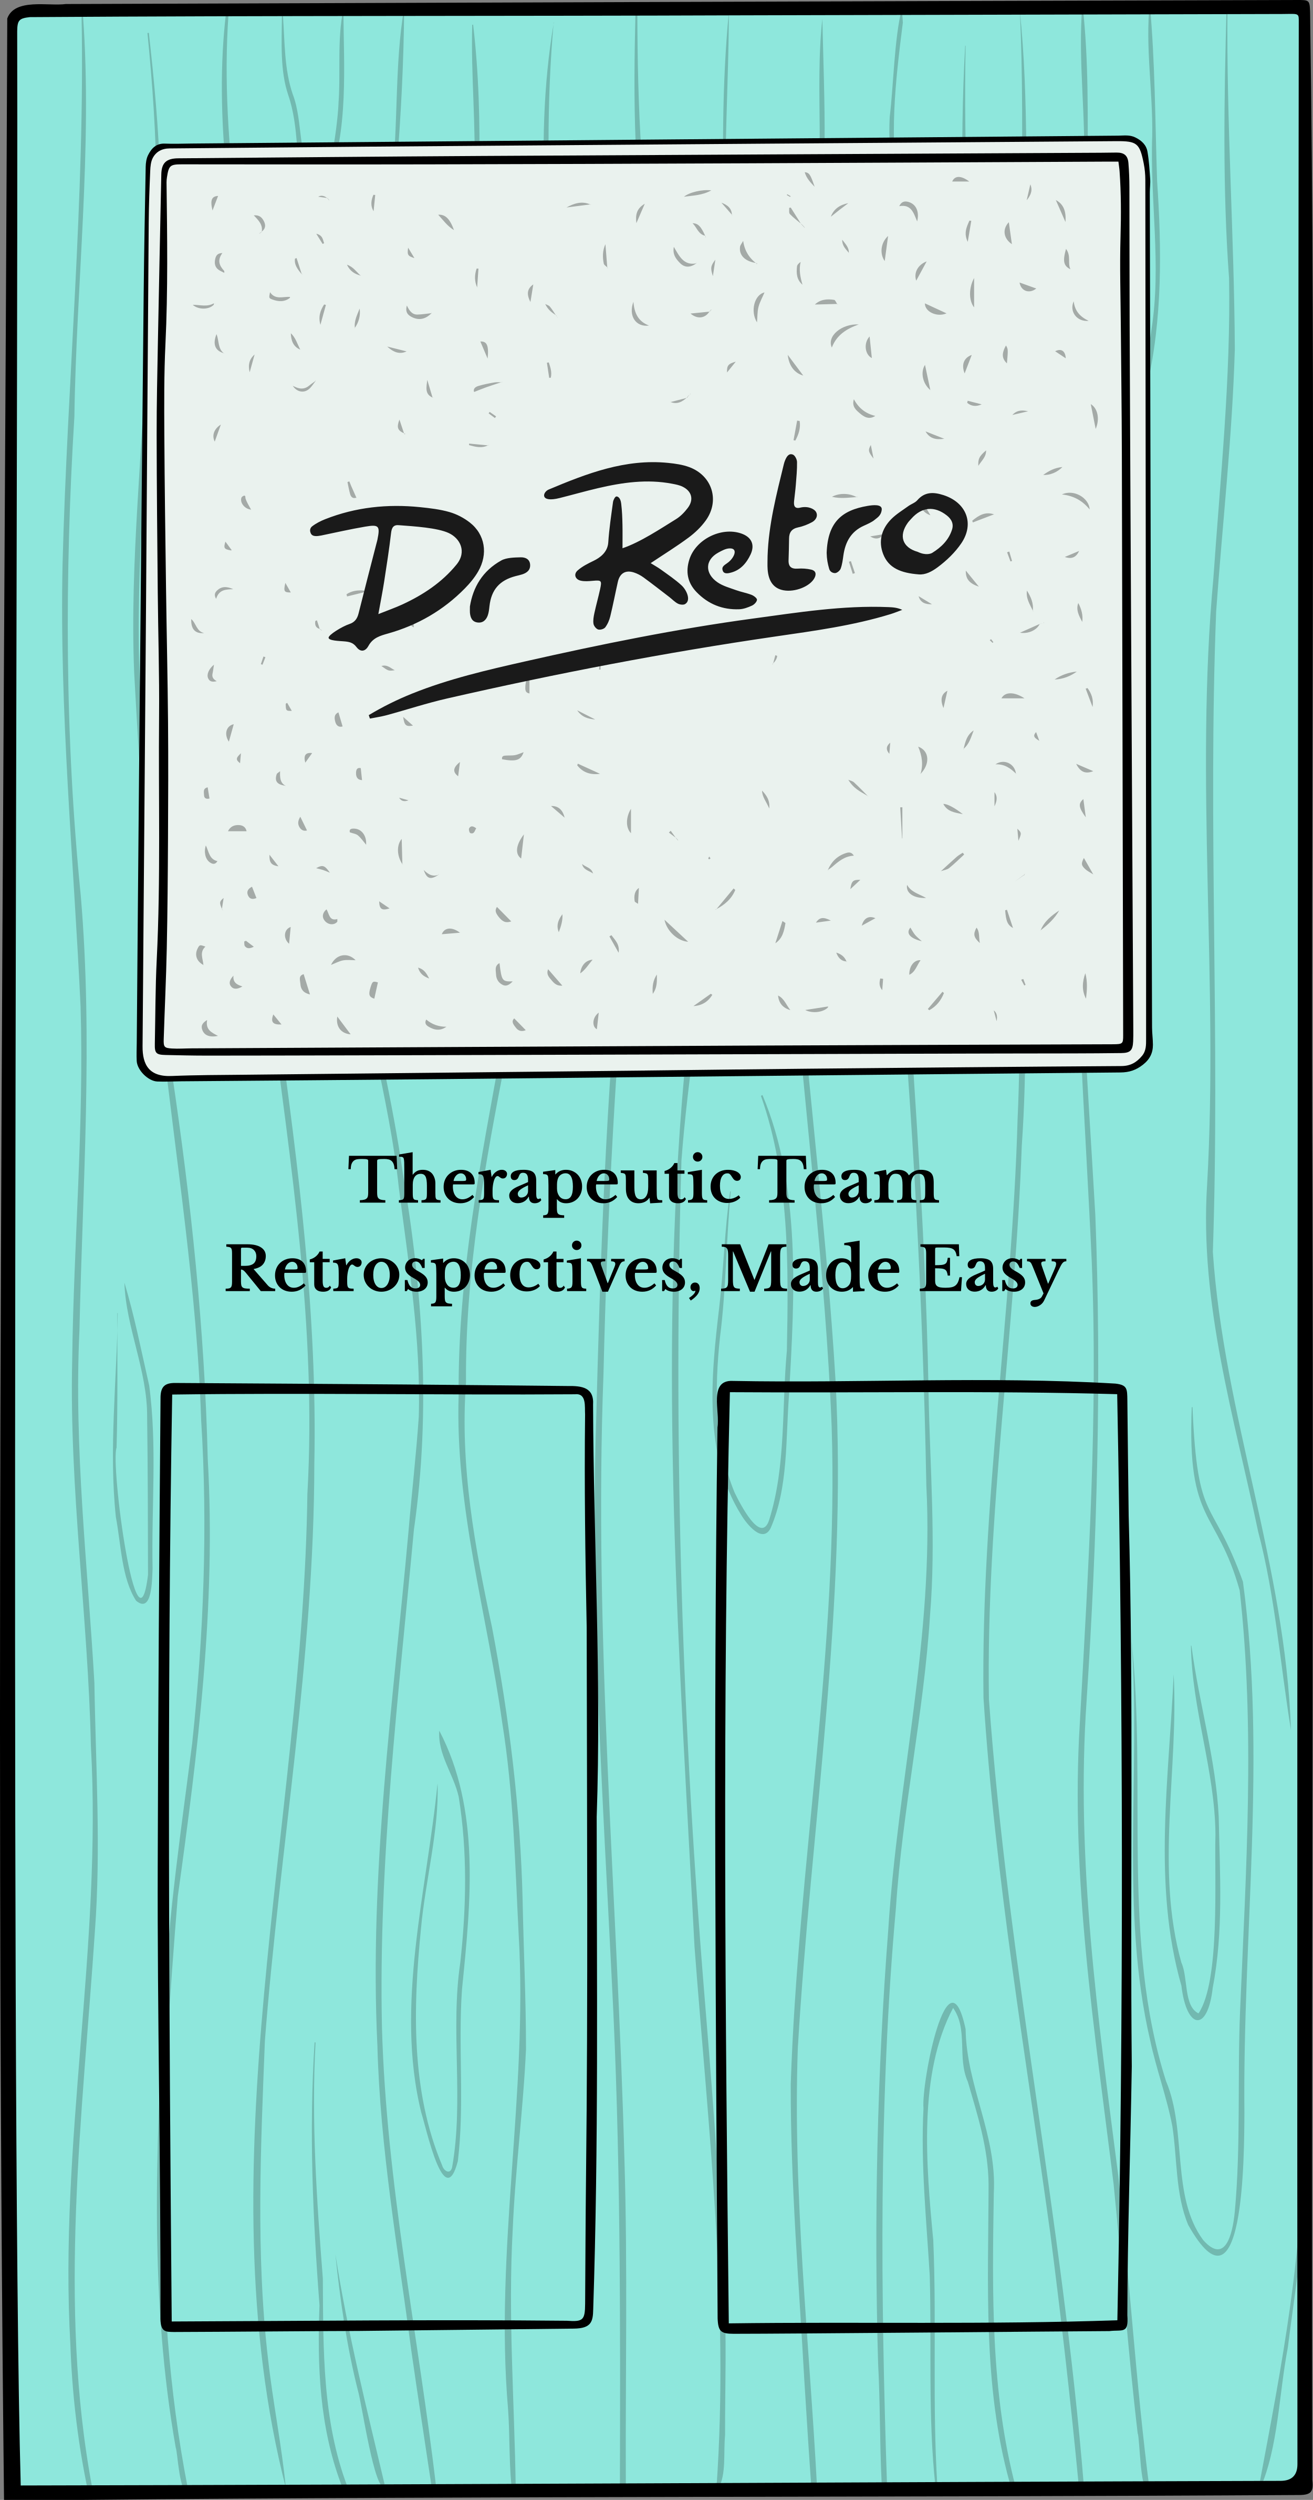 <?xml version="1.0" encoding="UTF-8"?><svg id="Layer_2" xmlns="http://www.w3.org/2000/svg" width="475.236" height="904.24" viewBox="0 0 475.236 904.24"><rect x="0" y="0" width="475.236" height="904.24" fill="#808080" stroke="none"/><defs><style>.cls-1{fill:#eaf2ee;}.cls-2{fill:#8ee7dc;}.cls-3{fill:#1a1a1a;}.cls-4{opacity:.2;}.cls-5{opacity:.3;}</style></defs><g id="Layer_1-2"><path class="cls-2" d="m11.508,2.32h461.945v898.492H5.011V8.817c0-3.586,2.911-6.497,6.497-6.497Z"/><path id="GX81Gf.tif" class="cls-4" d="m82.727,4.842c-3.505,48.791,7.141,96.603,12.537,144.645,5.713,29.372,4.253,59.522,4.228,89.445-2.51,43.334-3.606,87.244,1.209,130.419,7.335,53.104,14.179,106.24,13.067,160.257-.079,70.038-12.489,138.934-17.886,208.477-1.508,38.32-3.325,77.44,1.173,115.503,1.756,15.565,4.899,30.916,6.42,46.419-29.844-116.656,6.211-240.526,7.782-359.66,3.404-60.016-6.094-119.39-13.603-178.442-3.428-40.527-2.477-81.465-.259-122.014-.341-21.875,1.145-43.918-1.029-65.663-1.58-18.675-4.952-37.043-7.053-55.646-5.472-37.358-12.006-75.887-7.52-113.814.312.025.624.05.936.075Zm88.192,4.142c-.518,18.292,1.438,36.498.718,54.789.017,21.474-2.83,42.779-1.273,64.232,5.012,63.804,9.792,127.743,13.55,191.678-.303,19.318.424,38.868-2.187,57.995-7.608,41.829-16.068,83.693-15.717,126.841-1.356,40.553,10.253,79.057,15.765,118.584,4.073,25.243,4.64,50.944,5.948,76.544,3.399,57.426-8.75,114.341-3.834,171.758.636,8.9.354,17.883,1.14,26.778.119,1.936.862,2.134,1.629,1.585-.456-31.251-2.812-61.975-1.088-93.216.913-21.809,3.812-43.499,4.811-65.281.015-17.834-.872-35.712-1.213-53.557-.771-33.478-4.884-66.443-11.077-99.067-6.208-28.853-11.667-58.555-9.425-88.533-.318-40.297,6.989-79.461,14.597-118.459,3.867-23.309,3.389-47.371,2.274-71.004-3.458-65.523-9.544-130.85-13.746-196.267,1.125-35.097,3.592-70.468-.544-105.485-.11.028-.219.055-.329.083Zm155.506-5.931c-2.77,10.929-3,27.868-4.393,39.181-.909,15.655,2.884,31.143,2.891,46.832.571,13.349,2.576,26.592,3.434,39.908.672,13.458-2.257,26.788-3.087,40.2-2.065,17.841-5,35.667-5.517,53.694-1.65,38.605,4.357,76.784,4.945,115.325,5.672,66.213,9.354,132.637,10.591,199.208,2.821,54.336-10.398,106.89-13.79,160.687-4.017,52.106-5.197,104.621-3.665,156.921.766,14.206.558,28.52,1.262,42.753-.139,1.497.94,1.554,2.004,2.632-2.362-70.126-3.08-140.519,3.191-210.436,2.338-35.444,10.069-70.072,12.319-105.545,2.235-26.758-.032-53.789-.522-80.648-1.14-64.325-6.557-128.222-10.477-192.328-1.39-34.266-6.33-68.493-2.633-102.878,1.407-30.71,10.02-61.199,6.536-91.981-2.591-14.891-2.397-30.068-3.795-45.121-4.153-20.985-1.595-42.242,1.065-63.264l-.358-5.141Zm-66.406,897.027c2.952-5.151,1.781-12.998,2.423-19.235-.074-17.986.712-35.985-.473-53.961-1.483-37.692-4.539-75.276-7.618-112.83-7.758-97.769-10.614-196.179-7.702-294.315,2.267-30.246,7.637-60.019,9.926-90.241,2.068-32.701,1.573-65.868-.932-98.526-5.782-41.537-10.396-83.315-16.43-124.795-7.419-31.835-8.425-68.918-8.534-101.756-.18.002-.504.584-.684.586-.708,29.478-.973,64.261,5.689,92.935,5.461,29.101,7.413,58.952,11.958,88.271,10.788,67.07,10.877,135.8-.018,202.825-9.409,104.538-1.706,210.382,3.748,315.034,4.914,64.843,12.546,130.2,7.985,195.344.221.222.442.443.662.664ZM53.37,11.951c3.671,36.91,5.209,74.128-.524,110.851-.973,40.266-5.931,80.077-4.283,120.469,2.36,43.688,5.365,87.35,10.068,130.824,5.139,46.451,12.675,92.585,14.171,139.511,2.473,39.105.854,78.142-3.247,117.013-3.958,30.983-8.57,61.83-10.075,93.16-3.187,53.865-5.282,108.367,4.133,161.611.625.95,1.496,18.545,4.266,14.158-13.627-70.163-9.307-142.629-3.525-213.591,7.249-52.308,13.888-105.048,10.837-158.23-1.119-46.804-6.045-93.311-12.918-139.377-5.46-46.876-8.685-93.94-11.677-141.043-1.75-43.671,3-86.722,4.818-130.192,4.929-35.01,2.398-70.245-1.542-105.241-.168.025-.335.05-.503.075Zm351.394,775.048c-7.369-57.07-15.473-114.348-11.447-172.267,3.8-58.286,5.417-116.685,3.134-175.151-2.928-52.122-7.462-104.469-3.795-156.721,1.396-19.278,2.547-38.606,5.374-57.694,4.573-28.862,14.154-56.274,17.147-85.577,5.561-24.188,5.315-49.352,3.633-74.17-.727-21.366-.708-42.977-2.661-64.18-1.663,15.478,1.143,31.851.9,47.644-.869,23.474,3.42,47.106-.291,70.391-4.338,29.37-9.641,58.544-17.437,86.847-5.896,30.217-7.924,61.276-9.877,92.143-.801,52.724,3.281,105.171,5.697,157.768,2.302,55.713-1.216,111.407-4.29,166.981-3.485,56.183,5.427,111.723,12.22,167.056,3.015,30.029,5.168,60.179,8.712,90.128.8,1.443.948,24.066,4.172,19.343-4.797-37.38-7.085-75.064-11.192-112.54Zm-370.423-88.389c2.242-29.861.29-59.877-.173-89.801-2.414-42.531-7.457-84.921-5.41-127.623,1.133-52.475,4.958-104.927.462-157.367-5.761-57.567-5.835-115.447-2.294-173.18.662-47.386,6.59-97.417,3.123-144.757-.219.036-.314-.279-.533-.242,1.297,65.158-5.228,133.244-6.867,198.314-1.182,53.582,4.018,106.736,6.515,160.13,1.278,42.781-2.506,85.312-3.038,128.024-1.074,46.652,5.765,92.887,6.773,139.428,4.055,72.467-11.569,143.938-7.432,216.425.588,16.886,2.459,33.642,5.761,50.076.224,1.329.561,2.356,2.104,1.592-12.397-66.28-3.425-134.271,1.01-201.019Zm254.425,42.181c4.764-80.561,18.018-160.441,13.648-241.553-3.064-51.017-9.401-101.725-13.642-152.561-.773-31.774.162-63.609-2.477-95.281-.435-25.695-4.32-51.053-3.658-76.794.885-26.544,9.306-51.819,12.334-78.069,5.071-29.663,3.348-59.675,2.674-89.693-2.932,26.602,1.673,53.722-3.934,79.99-1.995,30.337-11.895,59.099-13.189,89.452,1.683,56.526,7.691,112.763,6.354,169.449,4.197,56.734,11.896,113.236,14.135,170.183,2.591,79.865-12.19,158.415-14.803,237.942-.084,35.807,2.94,71.45,4.917,107.15.801,12.359,1.513,24.728,2.427,37.075.09,1.548.57,2.205,2.159,1.431-2.796-52.816-8.782-105.727-6.945-158.723ZM141.514,68.338c-5.765,56.128-14.46,112.236-17.112,168.866-.046,31.221-1.021,62.671,2.977,93.627,3.181,33.649,13.45,65.426,17.003,99.02,3.517,27.329,7.993,54.784,7.195,82.584-.953,13.94-2.578,27.874-3.751,41.809-5.569,61.641-14.229,123.545-11.23,185.674.975,37.2,7.447,73.612,12.267,110.259,2.283,15.999,4.763,31.957,7.142,47.935.173,1.17.288,2.219,1.853,1.415-6.529-55.221-18.022-109.944-19.602-165.884-1.351-60.401,6.025-120.537,11.573-180.478,6.221-42.996,3.135-86.385-4.04-128.935-3.706-25.883-9.899-51.088-14.55-76.678-5.377-37.356-5.322-75.292-4.982-113.073,4.544-77.469,19.488-153.573,20.021-231.425-3.602,20.29-1.989,44.06-4.765,65.283Zm207.83-51.808c-4.181,74.688,4.904,149.711,12.723,223.795,3.755,54.679,8.759,109.638,6.243,164.521-1.958,69.934-13.272,139.223-12.341,209.238,4.221,65.043,15.268,129.237,24.151,193.539,3.851,30.018,7.339,60.121,10.215,90.298.12,1.282.298,2.392,1.989,1.575-7.728-95.605-27.484-189.171-34.383-284.868-1.073-66.925,9.505-133.296,11.883-200.133,3.989-56.737-2.496-113.446-5.17-170.066-8.316-75.555-16.56-151.606-15.164-227.889l-.146-.01Zm-123.219,145.465c1.724,58.29,2.139,116.809-.945,175.022-5.917,59.198-7.9,118.813-9.445,178.376-2.061,67.227,2.413,134.19,5.721,201.269,3.191,60.908,3.08,121.9,2.916,182.912,1.991.162,2.04.167,2.146-1.266-.17-39.039.689-78.1-.507-117.136-2.511-94.781-11.154-189.151-7.585-284.07,1.367-58.266,4.48-116.452,9.819-174.375,1.911-53.563.875-107.176-1.647-160.696-.158-.012-.316-.024-.473-.036ZM443.945,2.732c-.866,32.63-1.482,65.392.911,97.913.648,36.307-3.176,72.334-5.669,108.372-6.754,72.955,1.891,146.389-2.28,219.525-2.779,43.057,9.859,84.237,18.458,125.388,6.175,23.361,7.984,47.95,11.896,71.922-1.953-59.03-24.326-114.284-28.276-173.009,2.635-77.191-1.807-154.472,1.2-231.696,2.259-31.627,5.841-63.122,6.755-94.874-.226-41.19-3.077-82.271-2.657-123.536-.113-.002-.225-.004-.338-.005Zm-12.589,506.292c-1.745,42.587,8.99,36.586,17.338,66.236,5.641,50.176,2.283,101.585.154,152.01-1.007,24.24.311,48.635-1.924,72.774-.798,8.244-3.474,19.126-11.419,10.236-11.713-15.822-5.769-39.289-13.463-57.513-16.227-51.021-6.833-106.191-12.472-159.187,3.392,48.007-4.235,97.34,6.722,144.396,2.228,10.514,6.031,20.57,8.047,31.148,1.802,11.966,1.067,24.479,5.717,35.642,20.255,35.969,20.272-25.261,20.354-40.506-.676-63.858,8.062-128.881-.532-192.151-11.262-31.303-16.412-19.937-18.267-63.172l-.257.087Zm-71.653,284.304c1.173-21.085-9.902-38.754-10.201-59.362-6.372-29.933-16.076,19.327-15.249,28.606-1.044,20.358,1.074,40.405,2.265,60.551.73,25.358-.695,50.978,2.055,76.172.234-.031.469-.062.703-.093-1.878-29.553-.218-59.274-1.483-88.883-2.564-27.163-5.505-60.041,7.179-84.022,5.5,7.732,1.434,17.982,5.325,26.687,3.521,12.07,7.445,24.213,7.517,37.206-.095,36.121-2.074,72.828,7.588,107.612.164,1.725.916,1.787,2.322,2.214-9.199-34.655-8.588-70.717-8.022-106.689ZM369.119,3.932c2.185,43.699-.738,104.668,1.228,148.373-.11,5.667,6.954,86.819,12.766,51.254-.347-19.39-.901-38.782-.603-58.18-.315-28.368,10.718-54.745,11.195-82.893-.054-20.677.414-40.712-1.92-60.996-1.829,21.013,1.649,41.781.356,63.201-.808,25.186-10.204,49.126-10.857,74.403-.367,14.784-.729,29.618.323,44.437-.319,7.144,2.174,22.002-1.94,27.11-14.965-61.73-3.908-143.585-10.548-206.708Zm-216.621,760.289c1.845,5.713,8.335,36.291,13.223,17.454,2.484-20.611.03-41.447,1.506-62.195,3.191-31.652,6.657-65.138-8.232-93.474-.609,8.646,5.212,15.776,7.033,23.93,3.194,19.762,2.78,40.03.569,59.959-3.649,24.564,1.36,49.757-2.961,74.074-.7,2.78-3.063,1.258-3.597-.71-11.307-26.85-10.557-56.837-7.638-85.929,1.548-17.011,6.581-35.434,5.971-52.301-3.83,38.772-15.489,80.362-5.875,119.194Zm111.761-333.276c-1.998,13.806-2.309,27.886-3.919,41.777-3.015,25.357-5.779,53.304,7.913,75.21,2.06,3.413,7.766,10.538,10.678,4.81,6.453-14.83,5.405-32.248,6.674-48.474,2.011-35.88,4.316-75.146-9.633-108.18-.185.096-.371.191-.556.287,10.297,29.116,10.02,61.063,9.391,92.142-1.891,20.444-.26,41.626-6.386,61.184-2.972,9.374-10.727-6.111-12.577-9.927-7.212-17.576-7.292-37.162-5.229-56.226,2.219-17.415,2.216-35.083,3.887-52.562-.08-.014-.161-.027-.241-.041Zm-114.912-72.448c-12.364-39.657-10.199-82.332-10.76-123.919-1.42,33.953-2.748,68.723,3.542,102.125,4.627,24.326,13.034,48.978,17.867,6.937,3.25-17.292,4.394-34.871,2.742-52.504-.338-29.019-17.071-45.371-15.345-75.095-2.34,12.165-.628,26.185,4.908,37.234,14.28,34.159,10.772,75.473,1.886,110.985-2.888-1.23-3.94-2.481-4.841-5.764Zm281.714,236.743c.335,23.002,8.679,45.176,8.87,68.233-.449,16.046,1.8,53.035-6.136,64.801-5.429-2.672-3.693-12.867-6.198-18.383-9.514-33.934-.965-69.693-2.792-104.318-1.655,37.601-7.687,76.127,2.807,112.706,1.851,15.865,9.518,17.106,11.348.6,3.928-20.289,2.559-41.151,2.146-61.781-1.048-20.975-7.163-41.081-9.869-61.804-.059-.018-.117-.036-.176-.054ZM200.426,8.254c-7.644,45.185-2.054,92.238,5.055,137.148,5.429,32.765,5.846,66.428,5.616,99.739,5.197-50.149-3.775-101.134-10.869-150.659-2.19-28.733-2.357-57.558.153-86.291,0,0,.045.063.045.063ZM42.619,475.011c-.334,24.553-3.268,49.279-.684,73.716,1.895,9.957,2.044,22.06,7.317,30.273,5.806,4.847,5.755-7.296,5.976-11.555-.465-22.014,1.704-44.495-1.226-66.276-2.84-12.423-5.304-25.112-8.977-37.204.553,16.28,8.315,31.715,8.227,48.42.264,19.078.283,38.162.323,57.244-3.966,32.497-13.682-39.973-11.387-46.0.474-16.212.238-32.455.287-48.677.048.02.095.039.143.059Zm71.245,263.745c-2.043,31.71-.65,63.456,1.777,95.048-.855,22.094.048,43.822,7.678,64.346.39,1.371.995,2.338,2.436,1.324-9.094-23.915-8.743-49.627-8.905-75.333-2.215-28.352-4.191-56.87-2.643-85.362-.114-.008-.229-.016-.343-.023ZM270.137,167.904c-.285-27.262-6.111-54.377-7.047-81.713-1.588-23.56.784-58.444.707-81.771-4.872,50.95-.596,113.111,6.339,163.484ZM102.037,5.86c-.073,9.46-.718,19.691,2.312,28.585,1.997,5.844,2.685,12.013,3.15,18.143.38,5.996,5.56,22.01,11.277,13.635,7.401-19.416,5.661-41.963,5.503-62.788-2.32,10.76-.922,22.701-1.761,33.888-.046,4.209-3.041,33.844-8.443,28.025-6.609-8.55-4.224-21.152-8.134-31.303-3.058-8.931-2.85-18.764-3.527-28.236-.126.017-.251.034-.377.051Zm353.587,893.818c.165.146.331.291.496.437,6.569-14.918,6.788-34.311,10.004-50.967,3.349-26.734,8.634-54.748,5.155-81.66,1.348,44.39-7.569,89.044-15.655,132.19Zm-334.242-84.376c1.691,16.458,4.133,33.412,8.159,49.363,1.417,4.532,6.018,37.306,9.871,34.852-6.554-27.805-13.64-55.791-18.03-84.215ZM200.426,8.254c.013-.189.026-.379.032-.467-.013.069-.045.237-.077.404l.045.063Z"/><path class="cls-1" d="m404.711,387.161l-343.683,3.584c-5.981,0-11.103-2.307-10.83-10.83l3.027-318.055c.106-8.409,4.557-9.474,10.538-9.474l341.69-2.654c8.732-.114,9.477,5.827,9.477,11.809l1.49,316.253c0,5.981-5.728,9.367-11.709,9.367Z"/><path d="m404.802,49.067c2.047-.018,4.057-.362,6.119.642,2.331,1.134,3.985,2.74,4.404,5.166.566,3.275.757,6.622.977,9.948.107,1.622-.141,3.264-.137,4.897.178,74.124.361,148.249.554,222.373.069,26.525.157,53.05.262,79.574.008,2.084.313,4.167.315,6.25.003,2.964-1.13,5.25-3.599,7.194-2.494,1.964-4.955,2.782-8.141,2.811-82.535.75-165.068,1.615-247.602,2.424-30.78.302-61.561.516-92.341.772-2.891.024-5.786.187-8.671.075-3.323-.129-7.289-4.118-7.458-7.425-.111-2.173-.006-4.358.013-6.537.276-32.701.532-65.402.836-98.103.536-57.589,1.083-115.178,1.667-172.766.156-15.349.441-30.697.732-46.044.027-1.418.246-2.967.866-4.211,1.206-2.423,2.925-4.293,6.083-4.161,3.262.136,6.535-0,9.803-.03,54.842-.499,278.388-2.361,335.319-2.85Zm-171.326,338.172c0-.004,0-.008-0-.012,19.701-.223,39.402-.475,59.103-.663,37.769-.36,75.537-.719,113.307-.958,3.281-.021,5.47-1.304,7.446-3.659,1.568-1.869,1.492-4.023,1.494-6.192.012-16.713.018-33.426.002-50.139-.082-86.835-.167-173.671-.28-260.506-.003-1.984-.187-4.001-.573-5.946-1.465-7.381-2.435-8.16-9.958-8.108-42.036.29-84.073.592-126.109.902-48.937.36-97.873.718-146.809,1.105-23.237.184-46.473.456-69.709.625-2.75.02-4.846,1.131-6.067,3.39-.735,1.359-.887,3.133-.955,4.736-.262,6.166-.494,12.336-.541,18.507-.345,45.778-.627,91.555-.962,137.333-.282,38.512-.61,77.023-.915,115.535-.119,15.078-.213,30.156-.351,45.233-.063,6.824,2.44,11.125,10.563,10.781,8.796-.372,17.609-.363,26.415-.457,48.3-.513,96.6-1.006,144.899-1.507Z"/><path d="m74.35,381.825c-4.81-.001-9.621-.119-14.431-.225-3.416-.075-3.95-.655-3.88-3.991.213-10.162.186-20.337.691-30.485,1.459-29.317.586-58.651.848-87.975.134-14.973-.337-29.95-.476-44.926-.176-18.974-.375-37.948-.402-56.922-.016-11.165.241-22.33.451-33.494.381-20.242.819-40.484,1.232-60.725.085-4.151,1.787-5.783,6.137-5.818,36.588-.292,73.175-.641,109.764-.851,74.721-.427,149.442-.777,224.162-1.161,1.907-.01,3.813-.056,5.72-.064,2.719-.012,4.038,1.066,4.261,3.792.236,2.893.347,5.804.356,8.707.052,16.528.018,33.057.087,49.585.15,36.15.333,72.3.523,108.45.257,48.957.534,97.913.799,146.87.007,1.362.013,2.727-.051,4.087-.155,3.298-1.052,4.189-4.309,4.226-5.72.063-11.44.119-17.159.12-51.933.009-261.481.817-314.322.802ZM404.809,58.455c-1.349,0-2.503-.005-3.657.001-43.764.205-87.528.431-131.293.612-38.226.158-76.452.306-114.678.382-29.781.059-59.561.008-89.342-.011-4.229-.003-4.755.401-5.407,4.654-.096.625-.164,1.264-.156,1.895.244,19.521.534,39.034-.402,58.555-.522,10.876-.454,21.787-.396,32.681.101,18.794.375,37.587.626,56.38.212,15.884.582,31.766.716,47.65.119,14.079.062,28.159-.014,42.238-.071,13.166-.168,26.334-.444,39.498-.231,10.975-.76,21.944-1.108,32.917-.089,2.813.213,3.184,2.987,3.353,2.349.143,4.716-.04,7.075-.052,66.645-.337,133.29-.694,199.935-.996,44.491-.202,88.982-.326,133.473-.487,3.652-.013,3.81-.177,3.803-3.246-.157-70.307-.293-140.614-.475-210.921-.039-15.169-.255-30.337-.372-45.506-.083-10.803-.421-21.614-.108-32.407.229-7.913.215-15.789-.343-23.674-.075-1.065-.251-2.123-.42-3.516Z"/><path id="JYsuCq.tif" class="cls-5" d="m310.8,117.355c-4.254,1.526-7.92,3.702-9.722,8.346-1.905-4.127,3.58-8.661,9.722-8.346Zm-131.264,235.059c.055,1.708.898,3.141,2.528,3.881,1.123.51,2.217.033,3.504-1.312-3.82.088-3.977-.121-4.782-6.616-1.894,1.021-1.293,2.712-1.25,4.047Zm94.46-235.802c.173-2.052.099-3.871.531-5.562.452-1.769,1.39-3.413,2.186-5.276-3.645.809-5.235,6.787-2.717,10.838Zm54.855-43.56c-1.58-.462-2.63-.023-3.368,1.518,4.409-.792,5.209,2.562,6.482,5.516.865-3.569-.404-6.242-3.115-7.034Zm-79.776,267.585c-2.859-2.657-5.713-5.308-8.566-7.96.85,4.253,4.898,7.759,8.566,7.96Zm84.072-60.681c3.504-3.508,3.364-8.392-.821-9.891,1.457,3.375,1.85,6.574.877,9.821l-.056.07Zm61.247-95.683c-.219-4.198-5.76-7.461-10.029-5.425,4.358.473,7.508,2.343,10.029,5.425ZM119.811,349.021c1.606-.628,2.942-1.381,4.37-1.644,1.464-.27,3.017-.06,4.531-.06-2.949-3.046-7.163-2.115-8.9,1.704Zm214.952-239.291c-.053,3.034,4.388,5.12,7.823,3.614-2.716-1.255-5.29-2.443-7.823-3.614ZM73.277,372.68c.783,1.906,2.679,2.598,5.634,2.019-2.216-1.174-4.609-2.174-3.938-5.754-1.926,1.172-2.308,2.245-1.696,3.735ZM229.266,109.157c-1.918,5.143.924,9.258,5.633,8.599-3.857-1.463-5.317-4.411-5.633-8.599Zm-107.142,223.267c-3.001.865-2.959-1.973-3.954-3.496-1.6,1.367-1.707,3.008-.422,4.355,1.221,1.281,3.22,1.389,4.28.174.167-.191.031-.645.036-.978l.06-.056Zm189.004-182.997c1.509,1.295,3.329,2.533,5.681,1.012-3.446-.836-5.948-2.702-7.756-6.031-.807,2.626.792,3.918,2.075,5.019Zm-202.427,206.256c.145,2.308,1.19,3.463,3.493,4.028-.757-2.429-1.466-4.705-2.288-7.344-1.97.57-1.277,2.165-1.205,3.316Zm191.044-41.086c.503-.356,1.039-.674,1.503-1.074,2.232-1.925,4.46-3.846,7.806-4.022-.953-1.503-2.051-1.224-3.168-.831-2.974,1.048-4.995,3.091-6.217,5.966l.076-.039ZM156.146,113.279c-1.685.177-3.369.465-5.057.503-1.843.041-2.905-1.27-3.823-3.277-.713,2.484.458,3.511,1.836,4.199,2.69,1.343,5.078.65,7.116-1.466l-.071.041Zm210.102-24.968c-.364-2.608-.702-5.026-1.108-7.932-2.477,2.587-1.876,5.924,1.108,7.932Zm-114.281,6.961c-4.472.827-6.097-2.581-8.075-5.985-.52,2.781.783,4.353,2.131,5.762,1.761,1.842,3.762,1.812,6.014.201l-.07.022Zm-115.186,260.075c-1.827-.521-1.99-.411-2.689,1.864-.795,2.587-.487,3.422,1.382,4.023.434-1.955.871-3.921,1.307-5.887Zm-63.154-6.226c-.123-2.285-1.539-4.673.718-6.719-1.967-.711-2.079-.687-2.718.478-1.333,2.428-.518,4.866,2.072,6.197l-.071.044Zm319.449,12.123c.359-3.062.605-6.116-.246-9.22-1.091,3.072-1.353,6.186.246,9.22Zm-212.539-29.55c1.465,1.839,2.64,2.211,4.505,1.589-1.681-1.703-3.442-3.488-5.171-5.239-.758,1.159-.635,2.017.666,3.65Zm172.037-220.498v-10.638c-2.002,3.696-1.912,8.198,0,10.638Zm-65.386,71.127c-1.99,1.64-2.512,5.492-1.262,10.338.407-3.334.814-6.667,1.262-10.338Zm-2.901,151.62c.024-.139-.49-.371-1.081-.794-.918,2.869-1.747,5.458-2.576,8.047,2.667-1.808,3.182-4.53,3.656-7.253Zm-97.874-60.802c-.962.182-1.975.086-2.963.15-.857.056-1.9-.071-1.738,1.337,5.011.941,6.785.407,7.806-2.545-1.242.436-2.149.877-3.106,1.058Zm133.804-178.713c.387-2.855.78-5.761,1.23-9.08-2.716,2.486-3.094,6.429-1.23,9.08Zm-170.883,124.901c-2.546,2.337-2.268,6.247.431,7.583-.15-2.642-.284-4.997-.431-7.583Zm239.289-110.351c-1.706,3.792,1.268,7.531,5.408,7.071-2.958-1.399-5.012-3.444-5.408-7.071Zm-207.041,29.298c-.899.013-1.819-.09-2.694.064-1.936.341-3.884.699-5.757,1.275-.93.286-1.981.919-1.528,2.168,1.554-.607,2.959-1.194,4.391-1.704,1.829-.65,3.68-1.236,5.522-1.849l.065.046Zm-49.068,167.256c.227-3.143-1.52-5.621-4.149-5.805-1.051-.073-2.056.056-1.749,1.333,1.135.408,2.255.527,2.962,1.13,1.139.971,2.007,2.261,2.989,3.417,0,0-.053-.074-.053-.074Zm57.113-3.727c-3.023,3.932-3.215,7.157-.998,8.73.323-2.825.631-5.525.998-8.73Zm-62.711,72.328c-1.522-2.028-3.108-4.141-4.835-6.442-.61,3.674,1.393,6.191,4.835,6.442Zm188.643-244.619c-.263-2.537-.536-5.174-.81-7.813-2.237,2.379-1.71,6.571.81,7.813Zm-106.398,146.722l-.245.57c2.061,2.678,4.931,3.556,8.256,3.084-2.671-1.218-5.341-2.436-8.011-3.654Zm-9.911,77.863c1.017,1.176,1.916,2.611,4.289,2.416-1.826-2.105-3.406-3.927-5.158-5.945-.64,1.604.07,2.606.869,3.529Zm-109.998-53.43c-.265-1.334-1.221-2.155-2.722-2.227-1.677-.08-3.111.409-4.025,2.227h6.747Zm168.202-231.813c-3.25-.395-7.868.653-9.899,2.307,3.258-.462,6.619-.471,9.899-2.307Zm137.346,77.32c.575,2.908,1.144,5.787,1.775,8.983,1.57-3.647.726-7.479-1.775-8.983Zm-249.16,166.364c-.083-3.035-.166-6.07-.249-9.106-1.988,2.39-1.673,6.355.288,9.176l-.038-.07Zm185.984-211.019c1.317-2.428,2.55-4.701,3.783-6.974-3.282,1.247-4.741,4.216-3.783,6.974Zm-46.51,26.83c.458,4.026,2.467,6.6,5.614,7.489-1.827-2.438-3.618-4.827-5.614-7.489Zm-206.399,183.135c-2.941-.626-3.126-3.422-4.213-5.681-.766,2.344-.194,4.857,1.301,6.012,1.064.822,2.111,1.009,2.92-.378l-.007.047Zm194.944-216.277q-4.003-3.098-4.671-8.089c-.567,1.027-1.036,1.53-1.123,2.091-.479,3.095,1.789,5.35,5.862,5.922l-.068.075Zm-168.66,12.2c-2.498-.21-5.327,1.169-7.266-1.72-.416,2.079-.445,2.156.852,2.642,2.196.821,4.367.927,6.3-.556.06-.194.087-.28.114-.366Zm-23.837-8.698c-.011-.256.083-.61-.049-.753-1.719-1.851-2.559-3.828-.624-6.427-1.915.028-2.368,1.095-2.605,2.186-.319,1.466-.136,2.899,1.214,3.855.649.459,1.408.762,2.118,1.136l-.053.002Zm147.219,202.675v-8.845c-1.887,3.056-1.975,6.861,0,8.845Zm148.262,35.12c2.648-2.019,5.07-4.245,6.729-7.17-2.792,1.856-5.381,3.898-6.694,7.114l-.035.056Zm-39.924-195.442c-.654-3.094-1.308-6.188-1.921-9.089-1.695,2.633-.893,6.779,1.978,9.161l-.057-.072Zm-175.169,230.323c-2.726.021-5.169-.818-7.284-2.611-.704,1.348-.028,2.049.86,2.589,2.155,1.312,4.335,1.584,6.494-.021l-.069.042Zm179.579-12.651c-1.768,2.073-3.536,4.146-5.304,6.219.173.15.346.3.519.451,2.559-1.382,4.258-3.515,5.311-6.211-.175-.153-.351-.305-.526-.458Zm-31.223-178.995c-2.538-1.357-6.083-1.495-8.781-.047,3.239.782,6.04.259,8.824.116l-.042-.068Zm59.121-77.548c.495,3.099,3.528,4.196,6.04,2.166-2.113-.758-4.068-1.459-6.04-2.166Zm-39.909,250.399c2.178-1.029,2.652-3.266,4.077-5.281-2.413-.175-4.167,2.307-4.077,5.281Zm33.348-99.993h8.355c-3.56-2.358-7.037-2.501-8.355,0Zm-103.325,76.319c3.122-1.614,5.663-3.758,6.984-7.014-.2-.18-.401-.36-.601-.539-2.103,2.531-4.205,5.062-6.307,7.593l-.075-.039Zm69.174-8.847c-.56,2.867,2.34,4.945,6.885,4.723-2.689-1.495-5.435-2.102-6.885-4.723Zm-243.812,32.829c-1.487,1.585-1.718,2.845-.901,3.878.869,1.099,2.273,1.149,4.138.028-1.925-.582-3.521-1.402-3.237-3.906Zm256.09-37.798c.989-.353,2.155-.484,2.933-1.103,1.911-1.519,3.643-3.263,5.448-4.916-.17-.217-.339-.433-.508-.65-.736.495-1.536.917-2.197,1.497-1.945,1.708-3.836,3.478-5.747,5.223l.072-.052Zm11.121-186.724c-2.93,1.066-3.801,3.607-2.571,6.692.892-2.323,1.67-4.348,2.571-6.692Zm35.723-30.981c-1.094-2.259.318-4.823-1.6-7.377-1.257,4.519-.876,6.144,1.6,7.377Zm-200.741,274.312c1.029,1.408,2.416,1.426,3.595.91-1.348-1.374-2.655-2.705-4.173-4.253-1.248,1.218-.157,2.337.577,3.342Zm-82.061-30.338c.191-2.005.381-3.996.579-6.075-2.54.877-2.748,4.193-.579,6.075Zm263.085-61.415c-.297-3.645-4.255-5.67-7.428-3.482,3.269-.175,5.475,1.435,7.495,3.418l-.067.065Zm-109.895,79.88c-.306-.182-.534-.383-.593-.342-2.091,1.46-4.166,2.943-6.244,4.422,3.095-.191,5.288-1.578,6.837-4.08Zm127.809-279.543c.329-3.946-.759-6.513-3.477-7.926,1.226,2.795,2.327,5.305,3.477,7.926ZM91.217,320.74c-1.498.735-2.022,1.793-1.484,3.074.631,1.502,1.793,1.544,3.086,1.02-.543-1.389-1.072-2.74-1.602-4.094Zm-14.291-77.097c.21-.954.315-1.931.519-3.229-1.922,1.604-2.678,3.538-2.144,4.855.561,1.383,1.648,1.47,3.146,1.119-1.259-.691-1.799-1.486-1.521-2.745Zm282.965-57.565c-3.276-1.158-5.69.363-7.981,2.263.069.209.138.418.207.627,2.567-.982,5.133-1.964,7.7-2.946,0,0,.075.056.075.056Zm-195.573-102.841c-1.467-4.069-3.139-5.749-5.714-5.566,1.846,1.981,3.246,4.052,5.714,5.566Zm162.289,220.016v-11.254c-.259.01-.518.021-.778.031.223,3.748.446,7.497.668,11.246.036-.007.073-.015.109-.022Zm14.825-12.459c1.413,2.764,4.016,3.103,7.063,3.704-2.937-2.336-5.752-3.796-7.063-3.704Zm-256.829-28.838c-2.736.578-3.583,3.632-1.762,6.311.617-2.211,1.182-4.234,1.762-6.311Zm218.418-151.959c-.366-.531-.667-1.455-1.108-1.527-2.573-.419-5.042-.162-6.976,1.684,2.72-.073,5.429-.145,8.137-.217l-.053.06Zm-3.32,254.059c-2.605.404-5.211.807-8.26,1.28,2.735,1.379,6.636.778,8.244-.95.037-.04-.023-.17-.038-.258l.055-.072Zm-85.21-16.936c-2.466.226-4.144,2.001-4.483,4.964,1.829-1.247,2.936-3.134,4.483-4.964Zm67.124,12.978c.263,2.764,1.769,4.509,4.444,5.268-1.457-1.792-2.188-4.194-4.444-5.268ZM78.649,213.509c-.832.769-1.28,1.599-.433,3.107,1.064-3.478,3.67-3.4,6.212-3.504-2.488-1.135-4.322-.95-5.779.397Zm178.189-100.786c-2.298.23-4.596.46-6.908.691,2.453,2.104,5.301,1.789,6.858-.745l.05.054Zm-37.032-15.896c-.225-2.832-.451-5.664-.676-8.497-1.061,2.296-1.073,4.662-.601,7.01.11.545.88.958,1.346,1.432l-.068.055Zm-47.343,148.258c-1.381.014-1.889.492-2.27,2.136,2.293-1.085,2.477-1.049,5.8,1.307-.848-2.547-1.853-3.46-3.53-3.442Zm4.027-115.382c.49-4.758-.266-6.293-2.627-6.182.816,1.919,1.644,3.869,2.627,6.182Zm-55.139,131.367c.348,1.352,1.26,2.103,2.652,1.695-.502-1.692-.972-3.279-1.512-5.097-1.675.774-1.458,2.164-1.14,3.402Zm230.199-181.185c-.22-.033-.441-.065-.661-.098-1.027,2.292-2.14,4.572-.617,7.698.476-2.829.877-5.214,1.278-7.599Zm-37.467,208.036c-1.653-1.654-3.264-3.355-4.986-4.934-.527-.483-1.363-.631-2.057-.932.903,1.479,1.937,2.573,3.127,3.457,1.203.894,2.561,1.581,3.851,2.359l.066.05Zm40.216-75.718c-1.601-1.967-3.035-3.729-4.731-5.813-.068,3.056,1.255,4.627,4.731,5.813Zm-65.775-60.069c-.436,2.365-.871,4.73-1.307,7.095.216.043.431.086.647.129,1.199-2.21,1.978-4.512,1.567-7.075-.302-.049-.604-.099-.906-.148ZM94.666,83.809c1.424-1.01,1.608-2.307.851-3.798-.691-1.361-1.649-2.308-3.668-2.11,1.745,1.794,3.35,3.418,2.883,5.946l-.066-.038Zm269.436,41.149c-1.584,2.895-1.532,4.661.352,6.483.445-5.013.435-5.17-.352-6.483Zm-258.199,14.489c1.46,2.345,4.071,2.926,6.03,1.197.918-.81,1.569-1.922,2.341-2.897l-.073.045c-.791.578-1.613,1.119-2.366,1.743-1.218,1.011-2.575,1.228-4.044.79-.657-.196-1.272-.529-1.906-.8l.019-.078Zm60.628,197.968c-2.798-2.186-5.661-2.05-6.62.503,2.279-.19,4.482-.374,6.684-.558l-.065.056Zm225.185-112.449c.341-2.432-.296-4.688-1.437-6.853-.938,2.54.299,4.688,1.437,6.853Zm-251.571-99.617c2.042,1.835,4.234,3.037,7.023,1.756l-7.023-1.756Zm251.972,163.688c-1.918,1.671-1.725,2.999.879,6.605-.328-2.464-.589-4.422-.879-6.605Zm-101.676-186.099c-.758-2.647-1.337-5.306-.661-8.189-.656.466-1.233,1.016-1.306,1.627-.295,2.476-.117,4.872,2.022,6.635l-.055-.073Zm99.076,173.347c1.49,2.993,3.378,3.761,6.185,2.653-2.17-.931-3.966-1.702-6.185-2.653Zm-99.526-195.212c-1.261-1.995-2.522-3.99-3.783-5.985-.189.032-.378.065-.566.097.062.758-.167,1.792.241,2.224,1.257,1.327,2.757,2.424,4.163,3.61l-.055.055Zm105.705,235.193c-1.149-2.012-2.298-4.024-3.391-5.938-1,1.991-1.016,2.625.481,4.021.827.771,1.907,1.27,2.873,1.892l.037.025Zm-62.042,24.195c-.924-.854-1.778-1.496-2.441-2.296-.672-.811-1.155-1.778-1.711-2.663-1.67,2.054-.248,3.877,4.152,4.958Zm-130.091-9.771c-1.496,1.967-2.328,4.062-1.308,6.491.793-2.121,1.474-4.234,1.308-6.491Zm-134.34-106.768c-.151,3.661,1.439,5.383,4.667,5.054-2.749-.543-2.887-3.518-4.667-5.054Zm234.627-148.014c1.054-.818,2.125-1.615,3.189-2.421-2.989.582-5.264,2.03-6.321,4.908,1.043-.83,2.079-1.669,3.132-2.487Zm85.9,167.006c-2.923.295-5.622,1.204-8.042,2.874,3.014-.135,5.703-1.155,8.114-2.926l-.072.052Zm-15.955-21.93c.39-2.749-.686-5.099-2.095-7.356-.427,2.756,1.034,4.979,2.157,7.298l-.062.057ZM81.065,127.811c-2.264-1.662-1.714-4.514-2.709-6.951-1.452,3.7-.508,5.967,2.639,6.891l.07.06Zm267.663,143.071c2.117-1.746,2.77-4.281,3.684-6.673-2.456,1.594-3.058,4.168-3.648,6.749l-.036-.076ZM105.261,120.527c.106,2.566.762,4.812,3.412,5.931-1.053-2.023-1.669-4.319-3.412-5.931Zm-14.362,63.86c-.731-1.367-1.605-2.691-2.05-4.146-.073-.238.057-.93-.351-.957-.368-.024-1.0.39-1.117.743-.614,1.855,1.229,4.09,3.453,4.297l.065.063Zm272.919,144.876c.284,3.893.865,5.319,2.838,6.418-.784-2.362-1.488-4.484-2.193-6.606-.215.062-.43.125-.646.188Zm-172.183-78.417v-7.17l-.624-.044c-.31,1.563-.793,3.118-.863,4.691-.04.906-.139,2.28,1.419,2.462l.068.061Zm159.187-185.184c-2.97-2.238-5.243-2.193-6.178,0h6.178Zm-134.794,306.636c.211-1.851.426-3.733.686-6.015-2.373,1.728-2.518,5.031-.686,6.015Zm-90.405-156.559c2.117-.522,4.235-1.045,6.352-1.567-.046-.186-.092-.372-.138-.558-2.286-.205-4.472.039-6.424,1.337.07.263.14.525.21.788Zm110.65,143.76c1.689-2.377,1.484-4.717,1.484-7.01-1.333,2.005-1.753,4.204-1.484,7.01Zm-70.448-78.716c.229-1.807.443-3.486.655-5.164-2.573,2.068-2.691,3.612-.655,5.164Zm211.754-108.992c2.368.15,5.037-.9,6.962-2.862-2.821.244-4.988,1.424-7.03,2.921l.068-.059Zm-42.578-15.748c1.44,2.55,3.641,3.111,6.765,2.667-2.568-1.012-4.667-1.84-6.765-2.667Zm-226.306,139.377c-.71,1.188-1.044,2.282-.449,3.506.625,1.285,1.658,1.805,2.87,1.456-.814-1.668-1.55-3.175-2.422-4.962Zm234.211-45.566c-2.244,1.171-2.666,3.305-1.414,6.25.462-2.042.922-4.077,1.414-6.25ZM117.317,110.135c-1.378,2.141-2.187,4.394-1.343,7.351.728-2.638,1.356-4.916,1.984-7.194-.214-.052-.428-.104-.642-.157Zm74.677-.892c.372-2.308.675-4.189,1.026-6.37-2.216,1.57-2.525,3.466-1.026,6.37Zm41.376-35.535c-2.923,1.714-3.411,3.878-3.033,7.01,1.084-2.505,1.942-4.488,3.033-7.01Zm-104.351,106.373c-.609-1.368-1.223-2.734-1.824-4.106-.269-.615-.513-1.24-.768-1.861l-.663.253c.313,1.453.553,2.926.962,4.351.297,1.035.971,1.74,2.222,1.302l.072.06Zm91.554,158.631c1.058,1.875,2.116,3.75,3.332,5.904.473-2.988-1.276-4.571-2.61-6.35-.241.149-.481.298-.722.447Zm-6.848-264.724c-3.079-1.372-5.915-.464-8.684,1.057,2.915-.376,5.83-.753,8.746-1.129l-.062.072Zm162.624,151.695c-2.381,1.055-4.762,2.111-7.165,3.176,2.963.498,6.144-.933,7.129-3.189l.036.014Zm-247.479,53.807c-.051,1.526.469,2.578,2.17,2.7-.158-1.48-.303-2.85-.462-4.343-1.311-.283-1.669.506-1.708,1.643Zm-25.625,4.676c-1.865-1.037-1.958-2.921-1.871-5.206-.72.598-1.111.759-1.204,1.024-.876,2.517.077,3.806,3.058,4.205l.018-.023Zm208.641,50.677c1.579-.865,3.158-1.729,4.961-2.716-2.428-1.087-4.27.086-4.922,2.687l-.039.029Zm-56.626-249.497c-1.552-3.462-2.566-4.554-4.605-4.606,1.588,1.491,2.061,4.048,4.683,4.549l-.077.056Zm-177.85,24.354c-2.405,1.424-5.016.536-7.665.561,2.14,1.853,5.905,1.787,7.62-.037.089-.095.02-.338.024-.513l.02-.011Zm201.02,182.747c.279-2.984-.999-4.802-2.615-6.474.059,2.349,1.596,4.054,2.615,6.474Zm-179.5,74.481c-1.053,2.759-.215,3.769,2.958,3.636-1.081-1.329-1.976-2.429-2.958-3.636Zm237.817-180.557c-1.031-1.771-2.056-3.53-3.151-5.41-.68,2.553.45,4.443,3.151,5.41ZM76.919,76.129c.651-1.7,1.326-3.461,2.017-5.264-2.332.14-2.928,1.537-2.017,5.264Zm277.198,92.368c1.113-1.847,2.832-3.142,2.801-5.588-2.426,2.035-2.983,3.133-2.801,5.588Zm-.667,167.029c-1.262,2.373-1.095,3.463,1.193,5.59-.41-2.237.014-4.012-1.193-5.59Zm40.175-86.649c-.224.076-.447.153-.671.229.798,2.112,1.597,4.223,2.506,6.628.405-2.837-.448-4.934-1.835-6.857ZM128.392,118.669c1.464-2.124,2.136-4.459,1.786-7.063-.889,2.291-2.097,4.503-1.714,7.118l-.072-.054Zm183.008,199.574c-2.655-.069-3.198.414-3.625,3.385,1.103-1.03,2.206-2.06,3.625-3.385Zm-236.235-33.459c-1.811.413-1.331,1.777-1.313,2.811.02,1.142.757,1.533,1.976,1.235-.236-1.441-.44-2.691-.662-4.046Zm219.671-217.273c-1.509-4.428-1.918-5.045-3.563-5.234.591,2.226,2.123,3.749,3.606,5.305l-.043-.071Zm-118.096,93.603c-2.317-.222-4.634-.443-6.95-.664l-.016.554c2.29.625,4.58,1.241,6.918.051,0,0,.048.06.048.06Zm-96.873-7.503c-2.459,1.596-3.234,3.934-2.145,6.125.713-1.988,1.461-4.075,2.209-6.162l-.064.037Zm270.201-7.91c1.484,1.257,3.224,1.471,5.246.554-1.687-.431-3.374-.862-5.061-1.293-.062.246-.124.493-.186.739Zm22.859-79.024c-.508,2.21-.916,3.986-1.324,5.761,1.772-2.15,2.122-3.871,1.324-5.761Zm17.653,132.614c-1.749.733-3.422,1.434-5.176,2.169,2.453.865,4.104.172,5.176-2.169Zm-175.228,60.906c-2.144-1.091-4.289-2.183-6.434-3.274,1.586,2.413,3.919,3.125,6.481,3.313l-.048-.039Zm-123.2-131.972c-1.99,1.741-2.419,3.871-1.782,6.445.625-2.26,1.204-4.353,1.782-6.445Zm107.201,8.407c.479-1.977-.129-3.758-.726-5.541-.225.037-.449.074-.674.112.275,1.82.55,3.641.825,5.461.192-.011.383-.021.575-.032Zm31.579,190.327c.106-1.942.212-3.884.316-5.8-1.625,1.187-1.808,2.959-1.531,4.802.056.372.786.644,1.205.962l.01.036Zm-26.582-31.232c-.706-2.927-2.414-4.285-4.907-4.175,1.539,1.315,3.252,2.777,4.966,4.24l-.058-.065Zm-31.653-191.666c.16-2.3.319-4.601.479-6.901-.222-.004-.443-.008-.665-.012-.791,2.324-.822,4.643.258,6.955l-.072-.042Zm147.483,89.095c-1.741.291-3.483.582-5.224.873,2.007,1.215,3.473.961,5.224-.873Zm46.23-43.059c1.992-.465,3.856-.9,5.72-1.336-2.755-.618-4.309-.145-5.72,1.336Zm-229.176,175.916c.096,2.853.981,3.454,3.772,2.565-1.336-.909-2.535-1.724-3.772-2.565Zm248.512-196.411c-.148-2.682-1.643-3.659-3.842-2.554,1.263.839,2.577,1.712,3.842,2.554ZM116.93,314.689c.744.245,1.461.571,2.475.975-1.902-2.686-2.615-2.939-4.978-1.632,1.054.272,1.792.423,2.503.657Zm215.551-99.048c.687,2.464,2.603,2.975,4.841,2.934-1.614-.978-3.227-1.956-4.841-2.934ZM135.153,70.464c-.793,1.915-1.17,3.829.063,5.939.212-2.098.404-3.99.595-5.883-.219-.019-.439-.037-.658-.056Zm-34.367,242.899c-1.086-1.403-2.095-2.707-3.256-4.206-.08,2.883.633,3.769,3.256,4.206Zm-12.394,27.194c.071.572-.053,1.3.253,1.687.757.955,1.778.929,3.216.194-1.111-.839-1.975-1.49-2.839-2.142-.21.087-.42.174-.63.261Zm218.002,7.269c-.632-1.759-1.976-2.732-3.716-3.261.664,1.752,1.678,3.104,3.787,3.199l-.071.062Zm-151.044,6.121c-1.038-1.943-1.795-3.331-4.044-3.954.691,2.208,1.916,3.133,4.044,3.954Zm1.185-210.211c-.584-1.962-1.169-3.924-1.887-6.337-.319,2.766-.946,5.136,1.924,6.407l-.037-.07Zm-47.34-44.633c-.615-1.92-1.23-3.84-1.845-5.76-.193.069-.387.137-.58.206-.329,2.284,1.043,3.96,2.446,5.625l-.021-.07Zm36.735,160.204c.433,3.112.992,3.587,3.543,3.152-1.228-1.093-2.306-2.052-3.543-3.152Zm.313-102.52c-.538-1.621-1.077-3.243-1.668-5.022-1.077,2.861-.68,3.922,1.706,4.978l-.038.044Zm149.091,176.942c1.853-.256,3.443-.475,5.385-.742-2.684-1.395-4.131-1.215-5.385.742Zm-30.422-255.931c-.037-2.531-1.712-3.683-3.798-4.488,1.289,1.476,2.579,2.951,3.868,4.427l-.07.061Zm-154.415,198.071c.932-1.306,1.666-2.334,2.479-3.473-2.351-.282-3.199.781-2.479,3.473Zm48.324,40.504c-1.999.825-3.677.117-5.455-1.697,1.165,3.356,2.502,3.624,5.523,1.663l-.067.034Zm-15.93-73.955c-1.542-.72-2.65-2.133-4.841-1.52,2.558,1.838,2.58,1.845,4.841,1.52Zm115.136-142.523c.319-2.141.57-3.822.888-5.96-1.72,2.258-1.829,3.019-.888,5.96Zm-88.214,199.698c-.233.394.083,1.633.403,1.743,1.459.499,1.571-.838,2.146-1.729-.984-.73-1.901-1.11-2.549-.014Zm-39.385-199.993c-1.448-1.277-2.519-3.048-4.851-3.862,1.13,2.408,2.845,3.368,4.873,3.922l-.022-.06Zm132.727,35.125c1.055-1.31,2.026-2.515,3.147-3.906-2.732.753-3.259,1.423-3.147,3.906Zm-157.902,79.574c-.626-1.101-1.188-2.09-1.971-3.466-.716,3.078-.448,3.49,1.971,3.466Zm96.03-100.141c-.747-1.096-1.424-2.251-2.271-3.262-.383-.457-1.105-.631-1.674-.933.545,1.148,1.205,1.95,1.964,2.643.612.56,1.342.99,2.02,1.478l-.038.074Zm114.891,51.718c-.375-1.879-.662-3.314-.983-4.925-1.049,1.904-.953,2.43.983,4.925Zm43.51,199.584c.346,1.302.693,2.604,1.039,3.907q.557-2.708-1.039-3.907Zm.265-78.928v5.135c.885-1.94,1.208-3.512,0-5.135ZM83.857,198.994c-.761-1.033-1.521-2.065-2.268-3.079-.728,2.373-.505,2.728,2.032,3.183.079-.035.158-.069.236-.103Zm225.578,8.306c-.485-1.444-.97-2.888-1.456-4.332-.235.078-.471.156-.707.234.456,1.451.912,2.902,1.369,4.354.265-.085.529-.171.794-.256Zm-94.796,108.617c-.559-2.069-2.647-2.259-3.964-3.396.492,2.19,2.587,2.414,4.018,3.453l-.055-.057Zm-66.922-226.33c-.373,2.624-.13,3.013,2.284,3.776-.752-1.243-1.495-2.472-2.284-3.776Zm94.954,55.812c2.405.98,4.264-.066,5.99-1.611l.069.089c-2.025.525-4.051,1.051-6.076,1.576l.017-.055Zm75.921,208.527c-.29,1.387-.528,2.776.731,4.228.106-1.363.211-2.727.317-4.09-.349-.046-.698-.092-1.048-.139Zm-215.174-99.386c-.004,2.494.125,2.655,2.193,2.582-.577-1-1.123-1.945-1.668-2.891-.175.103-.349.206-.524.308Zm203.797-162.996c.142-1.916-1.063-3.124-2.385-4.841-.006,2.445,1.481,3.505,2.465,4.839l-.08.002Zm-220.324,184.513c.104-1.176.215-2.423.319-3.601-1.881,1.736-1.927,2.367-.319,3.601Zm60.965,13.428c-1.293-.362-2.339-.654-3.385-.947q1.051,1.843,3.385.947Zm-30.541-201.519c-.486-1.254-.46-2.853-2.838-3.424.931,1.5,1.61,2.594,2.289,3.688.183-.088.366-.176.549-.265Zm204.905,180.663c-1.393,1.184-1.726,2.415-.318,4.039.123-1.555.221-2.797.318-4.039Zm46,31.13c.13,1.406.241,2.614.402,4.365,1.182-2.782,1.169-2.892-.402-4.365Zm-252.482-72.202c-.343-1.062-.686-2.124-1.028-3.186-.192.082-.385.165-.577.247-.206,1.345.049,2.458,1.651,2.893l-.046.046Zm259.275,37.244c-1.41,1.54-.441,2.181,1.166,3.164-.515-1.397-.84-2.281-1.166-3.164Zm-10.495-65.031c.408,1.105.816,2.21,1.224,3.315.187-.061.374-.122.561-.184-.332-1.134-.664-2.268-.996-3.402-.263.09-.526.18-.789.27ZM80.302,328.872c.222-1.407.444-2.815.641-4.064-1.524,1.249-1.611,1.724-.584,4.01l-.057.054Zm15.056-91.403c-.313.92-.626,1.84-.939,2.76.196.07.392.141.588.211.353-.906.707-1.812,1.06-2.718-.236-.084-.472-.168-.709-.253Zm84.195-86.859c-.775-.541-1.551-1.081-2.326-1.622-.124.175-.248.349-.372.524.761.566,1.522,1.131,2.284,1.697.138-.2.276-.399.414-.599Zm190.079,203.764c.365.691.73,1.382,1.094,2.073.156-.07.312-.14.469-.21-.276-.713-.552-1.426-.829-2.139-.245.092-.49.184-.734.276Zm-89.898-114.33c.842-.799,1.434-1.706,1.58-2.803-.231-.082-.461-.163-.692-.245-.271,1.038-.541,2.076-.812,3.115l-.076-.067Zm-34.993,63.191l-1.98-2.731-.656.644c.902.674,1.804,1.348,2.705,2.022l-.07.064Zm-27.366-61.04v-1.857c-.126-.002-.251-.003-.377-.004-.057.614-.114,1.228-.171,1.842.183.006.365.013.548.019Zm152.676,74.644c-.911.685-1.823,1.369-2.734,2.054l-.068.051c.95-.685,1.9-1.37,2.85-2.056l-.048-.05ZM118.49,71.701c-1.036-.83-2.135-1.245-3.405-.509l.074-.048,3.374.485-.043.072Zm166.299-1.149l1.203.677.162-.283c-.399-.23-.798-.46-1.197-.69-.056.099-.112.198-.168.296Zm73.45,161.017c.341.318.681.635,1.022.953.094-.083.188-.167.281-.25-.279-.364-.557-.728-.835-1.092-.156.13-.312.259-.468.389Zm-101.865,78.904c-.016.102.205.35.277.335.185-.039.346-.189.517-.294-.118-.186-.236-.372-.438-.691-.173.297-.328.464-.356.65Zm8.539-232.677c.163.203.326.407.117.146.075.33.014.061-.047-.207,0,0-.07.061-.07.061Zm-51.188-3.808c.254.066.508.132.244.063.21.157.014.011-.182-.136l-.062.072Zm-132.563,24.723c.173-.026.346-.053.519-.08-.072.008-.144.013-.215.025-.084.014-.167.035-.251.052,0,0-.053.002-.053.002Zm289.668,217.757c.025-.154.05-.309.075-.463-.028.065-.059.13-.084.196-.025.067-.042.136-.063.205l.072.062Zm-97.103-221.334c.059.137.118.274.177.411.065-.06.131-.12.196-.18-.147-.052-.294-.104-.441-.156l.068-.075Zm-53.921,1.692c.102.124.203.248.305.372-.079-.142-.158-.285-.236-.427l-.068.055Zm-38.225,41.45c.097-.085.194-.17.291-.255-.055.035-.109.072-.165.105-.063.037-.127.069-.191.104l.065.046Zm-35.299,18.465l.188.373.201-.271c-.142-.019-.284-.038-.427-.058l.038-.044Zm30.457,4.374c.112-.102.223-.204.335-.306-.128.082-.255.164-.383.246,0,0,.048.06.048.06Zm133.166,18.627c.124.041.249.082.373.122.016-.061.032-.122.047-.184-.126.043-.252.086-.378.13l-.042-.068Zm63.889,41.244c.11.082.22.163.33.245-.045-.043-.094-.083-.135-.129-.048-.054-.089-.115-.133-.173l-.062.057Zm-114.653,107.933c-.143.065-.285.129-.428.194.168-.051.336-.103.503-.154l-.075-.039Zm117.208-103.234c.467-.096.934-.192,1.402-.288l.065-.012c-.501.095-1.002.191-1.503.286l.036.014Zm-121.012-140.393c.007.185.015.37.022.555.047-.04.141-.105.135-.117-.069-.132-.153-.256-.234-.382l.077-.056Zm24.397,154.753l-.257.412c.111-.115.222-.23.332-.345l-.076-.067ZM77.39,109.712c.206.013.413.026.62.038.001-.008.001-.016.001-.023-.2-.009-.4-.018-.6-.026l-.02.011Zm271.338,161.171c-.015.161-.029.322-.044.483.01-.06.019-.12.031-.18.015-.076.033-.151.05-.227l-.036-.076Zm-144.32,24.91l.113.028c-.057-.031-.114-.062-.171-.093l.058.065Zm-42.788,75.553c.033-.023.065-.046.098-.07-.056.037-.111.074-.167.112l.069-.042Zm-15.979-58.806c.068.033.136.066.205.099l-.057-.158c-.036.043-.073.086-.109.129l-.038-.07Zm27.128-208.436c.033.002.066.004.1.006-.057-.016-.114-.032-.171-.048l.072.042Zm126.976,210.494c-.023.078-.046.156-.07.234.053-.032.107-.064.16-.096-.055-.033-.111-.066-.166-.1l.076-.039Zm40.778.556c-.023.028-.046.056-.069.084l.141-.136-.072.052Zm-261.807-3.667l.083-.17-.075.123-.007.047Zm80.106,4.885c.035-.068.071-.137.106-.205-.053.016-.106.031-.159.047.04.041.08.083.12.124,0,0-.067.034-.067.034Zm55.872-.397c.045 0.0.091.001.137.001-.064-.019-.128-.039-.191-.058l.055.057Zm.658-55.777c.046.052.093.105.139.158-.031-.04-.061-.079-.092-.119l-.048-.039Zm155.407,56.209c-.236.144-.472.287-.708.431l.048.05c.244-.14.488-.279.732-.419,0,0-.072-.062-.072-.062Zm24.901-.164l.075.183c-.013-.053-.025-.106-.038-.159,0,0-.037-.025-.037-.025ZM130.429,99.599c.065.041.131.082.196.122-.01-.054-.02-.107-.03-.161-.048.033-.096.066-.144.099l-.022-.06Zm236.887,219.292l-.164.117c.032-.022.064-.043.096-.065,0,0,.068-.051.068-.051Zm-60.022-227.349l.144-.025-.224.027.08-.002Zm-115.728,159.242c-.017.054-.034.109-.051.164.04-.034.08-.068.119-.102l-.068-.061Zm198.255-7.922c.025-.027.05-.054.075-.082-.049.045-.098.089-.147.134l.072-.052ZM109.196,99.102c.076.038.152.076.229.114-.021-.061-.042-.123-.063-.184-.048.047-.096.094-.144.141l-.021-.07Zm7.295,128.89c-.024.021-.048.041-.072.062l.072-.062Zm0,0c-.236-.16-.471-.319-.707-.479l-.046.046c.227.165.454.33.681.495l.072-.062Zm114.442,98.968c-.003-.012-.007-.024-.01-.036l.01.036Zm102.215-47.004c-.045-.028-.09-.055-.136-.083.02.049.039.098.059.146l.132-.134-.056.07Zm-252.289,49.524c-.166-.221-.332-.441-.498-.662l-.057.054c.169.179.337.359.505.538l.05.07Zm51.709-23.873c.035.016.07.033.105.049-.053-.041-.105-.082-.158-.123l.053.074Zm245.184-80.211c.047-.076.094-.152.141-.229l-.201.047c.042.057.083.113.125.17l-.065.012ZM93.916,84.406c-.05.02-.099.039-.149.059.068.001.135.002.203.003l-.054-.062Zm-13.058,245.074c.023.025.046.051.069.076-.04-.049-.08-.097-.119-.145l.05.07Zm222.215-219.541c.036.064.061.14.112.188.023.022.097-.009.148-.017-.104-.037-.208-.074-.313-.112l.053-.06Zm-45.628,2.14c.04-.025.08-.05.119-.076-.064.001-.127.002-.191.003l.071.073Zm-135.381,220.401c.048.03.096.059.144.089-.028-.048-.056-.096-.084-.144l-.06.056Zm135.31-220.474c-.195.221-.39.442-.585.663l.05.054c.202-.214.404-.429.607-.644l-.071-.073Zm-163.404-27.538c.255-.207.509-.413.764-.62l-.066-.038c-.25.199-.5.398-.751.596l.054.062Zm197.17-2.186l.142.079-.08-.138-.061.059Zm-.558-.593c.186.198.372.395.558.593l.061-.059c-.18-.203-.361-.407-.541-.61l-.078.077Zm21.344,253.126c-.068.031-.137.061-.205.092.056-.021.111-.042.166-.063l.039-.029Zm47.89-148.792c-.008.055-.016.11-.024.164.033-.036.066-.072.099-.108,0,0-.075-.056-.075-.056Zm-203.669-72.743c.026-.073.053-.145.079-.218-.052.028-.104.056-.157.084.05.031.099.062.149.093l-.071.041Zm134.513-31.667c-.204-.198-.408-.396-.612-.594l-.055.055c.196.205.393.41.589.615l.078-.077Zm86.019,254.838c-.062.015-.123.031-.185.046.05.003.1.007.15.01,0,0,.035-.056.035-.056ZM90.834,184.325c-.021.055-.042.11-.063.165.043-.034.085-.068.128-.102l-.065-.063Zm75.698,153.09l-.075.141.14-.196-.065.056Zm-37.584-157.394c-.016.051-.032.103-.049.155.04-.032.08-.063.12-.094l-.072-.06Zm116.387,123.915l.149.059-.083-.136-.066.077Zm-44.051-189.777c.198.22.395.44.593.66l-.059-.024c-.165-.237-.33-.473-.495-.71l-.038.074Zm.534.636c.016.062.032.124.048.186.004-.054.008-.108.012-.162l-.059-.024Zm175.76,56.998c-.023.02-.045.039-.068.059,0,0,.068-.059.068-.059Zm-71.184,176.033c.058.065.116.129.174.194-.034-.085-.069-.17-.103-.256l-.071.062Zm-232.767,1.297l.213-.056-.141.013-.071.044Zm171.773-45.263c-.196-.229-.393-.458-.589-.687l-.07.064c.198.234.396.467.593.701l.066-.077Zm6.567-208.586c.037-.075.074-.15.111-.225-.06.021-.121.042-.181.063.047.047.093.093.14.14l-.07.022Zm-172.101,58.34c.055-.029.11-.058.165-.087-.034.017-.068.034-.102.05l-.064.037Zm48.525-34.943l-.105.036.177.018-.072-.054Zm114.279,26.73l-.108-.108.09.163.017-.055Zm-123.581-72.955c.022-.018.044-.035.066-.053l-.066.053Zm37.445,71.29c.07.032.14.063.21.095-.019-.052-.039-.104-.058-.155-.038.044-.076.087-.114.131l-.037-.07Zm92.538-.561c-.138.205-.275.41-.413.615,0,0,.069.089.069.089.133-.215.267-.43.4-.646,0,0-.056-.059-.056-.059ZM118.49,71.701c.2.248.401.496.601.744l.066-.053-.623-.763-.043.072Zm-3.405-.509l-.08.071c.051-.04.103-.079.154-.119l-.074.048Zm134.77,71.428l-.78.554.056.059c.219-.199.438-.398.657-.597l.068-.017Zm-.068.017c.043-.077.086-.153.129-.23-.065.018-.13.037-.195.055.044.053.089.106.133.158,0,0-.068.017-.068.017Zm86.99-1.5c.032.018.063.036.095.054-.05-.042-.101-.084-.151-.126l.057.072Zm-37.131,222.993c.063.007.126.014.189.021-.045-.031-.089-.062-.134-.093l-.055.072ZM105.904,139.447l-.002-.097-.018.175.019-.078Zm208.179,148.473c-.015.05-.031.1-.046.15l.145-.096c-.055-.034-.109-.069-.164-.103l.066.05ZM114.201,137.792c.019-.082.038-.164.057-.245-.049.032-.098.065-.147.097l.164.104-.073.045Zm180.678-70.209c.026.031.051.063.077.094-.04-.055-.08-.11-.12-.165,0,0,.043.071.043.071Zm-213.884,60.169c-.011.057-.022.113-.032.17.034-.037.068-.073.103-.11l-.07-.06Zm22.251,156.415c-.005.052-.011.105-.016.157.055-.062.11-.124.165-.186-.056.017-.111.035-.167.052l.018-.023Zm264.475-4.212l.242-.056-.175-.009-.067.065Zm-77.222-176.944c.03.021.061.041.091.062-.049-.045-.097-.09-.146-.135l.055.073Z"/><path class="cls-3" d="m133.472,258.671c5.012-3.008,10.245-5.601,15.687-7.789,13.305-5.35,27.232-8.554,41.159-11.699,27.22-6.146,54.562-11.704,82.234-15.447,16.258-2.199,32.492-4.826,49-4.136,1.604.067,3.208.155,5.014.994-1.419.519-2.818,1.104-4.261,1.547-13.55,4.163-27.548,6.035-41.516,8.064-39.978,5.807-79.612,13.445-118.982,22.448-7.35,1.681-14.54,4.049-21.824,6.03-1.995.542-4.061.829-6.094,1.232-.139-.414-.278-.829-.417-1.244Zm91.825-68.895c-.06-2.777-.137-4.839-.456-7.592-.258-2.269-1.341-2.682-1.793-2.599s-1.071,1.286-1.166,1.989c-.662,4.864-1.401,9.731-1.721,14.623-.237,3.631-3.108,5.587-5.283,6.641s-4.12,2.023-5.799,3.495c-1.528,1.339-.913,3.229,1.088,3.696,1.385.324,2.914.187,4.361.06,3.179-.278,3.373-.147,2.666,3.081-.631,2.879-1.437,5.719-2.059,8.599-.273,1.264-.52,2.622-.323,3.865.126.793.971,1.846,1.707,2.064.739.219,2.1-.185,2.556-.79.856-1.136,1.467-2.563,1.808-3.96,1.008-4.133,1.809-8.315,2.741-12.467.7-3.116,2.77-4.376,5.786-3.42,1.232.39,2.443,1.024,3.489,1.785,3.176,2.313,6.271,4.737,9.389,7.13,1.036.795,1.953,1.805,3.095,2.382.749.378,2.068.521,2.647.102,2.188-1.359.434-5.124-1.371-6.751-2.275-2.09-4.879-3.83-7.391-5.653-1.138-.825-2.382-1.504-3.761-2.363,4.829-3.221,9.407-6.049,13.715-9.24,2.338-1.732,4.549-3.844,6.238-6.198,5.145-7.17,2.336-16.195-5.956-19.281-2.419-.9-5.09-1.278-7.682-1.538-15.461-1.554-29.407,3.83-43.234,9.639-2.268.982-3.248,4.902,4.04,3.052,4.614-1.157,9.191-2.467,13.821-3.551,8.84-2.068,17.752-3.338,26.825-1.605,1.278.244,2.607.495,3.761,1.054,3.366,1.629,4.172,4.71,1.905,7.694-1.172,1.543-2.605,3.047-4.239,4.053-5.572,3.431-12.896,8.337-19.39,10.538,0-3.058.046-5.798-.013-8.534Zm-100.896,42.198c1.856.152,3.338.36,4.635,2.086,1.367,1.819,3.137,1.722,4.318-.427,1.653-3.009,4.337-3.704,7.186-4.511,10.647-3.015,19.941-8.38,27.698-16.27,1.824-1.855,3.544-3.922,4.839-6.163,3.649-6.312,2.485-13.379-3.023-17.685-2.144-1.676-4.748-3.033-7.359-3.785-3.437-.989-7.071-1.411-10.65-1.775-11.774-1.196-23.282-.011-34.352,4.358-1.659.655-3.304,1.497-4.707,2.575-.548.421-1.097,1.296-.476,2.579s2.371.986,3.758.74c5.298-1.092,10.577-2.299,15.907-3.204,5.009-.851,5.444-.269,4.429,4.736-.098.481-.244.952-.367,1.428-2.16,8.407-4.35,16.807-6.456,25.227-.478,1.91-1.364,3.182-3.325,3.839-2.615.875-7.604,3.912-7.527,4.972s3.885,1.15,5.474,1.28Zm14.662-21.722c.9-5.806,1.804-11.614,2.483-17.448.237-2.039.905-3.07,2.996-2.826,5.409.406,13.764.921,17.871,2.826s6.656,6.721,2.815,11.418c-5.279,6.456-12.105,10.961-19.627,14.429-2.482,1.144-5.074,2.049-8.658,3.478.874-4.856,1.575-8.355,2.12-11.877Zm200.323-5.074c3.228-2.398,6.297-5.34,8.547-8.65,4.867-7.161,1.83-14.787-6.469-17.446-3.494-1.12-6.723-1.286-9.444,1.859-.812.938-2.198,1.359-3.248,2.118-2.111,1.526-4.396,2.902-6.207,4.736-3.506,3.552-4.714,8.016-2.88,12.678,1.953,4.964,6.32,6.796,12.894,7.295,2.337.182,4.59-.943,6.807-2.59Zm-7.235-5.57c-5.526-1.568-6.965-5.793-3.588-10.501.38-.53.851-.995,1.285-1.485,3.79-4.278,8.346-4.699,12.819-1.203,1.707,1.334,2.597,3.023,1.916,5.152-1.204,3.769-3.882,6.375-7.161,8.405-.52.322-2.417,1.012-5.272-.368Zm-54.31,6.384c.336,4.402,2.273,6.878,5.739,7.52,4.201.778,9.651-1.415,11.231-4.467.79-1.526.355-2.659-1.207-3.011-1.569-.353-3.247-.471-4.852-.355-2.309.168-3.404-.682-3.337-3.004.075-2.615.165-5.23.181-7.845.014-2.288.964-3.595,3.331-4.082,1.733-.357,3.455-1.041,5.013-1.888,1.383-.752,2.235-2.298,1.39-3.734-.543-.924-2.628-2.147-5.47-1.56-2.155.608-2.637-.486-2.451-2.3.2-1.951.478-3.896.63-5.851.216-2.767.49-5.544.44-8.311-.017-.934-.742-2.373-1.5-2.668-1.516-.589-2.275.79-2.809,2.046-.191.45-.341.922-.458,1.397-2.676,10.945-5.518,21.861-5.89,33.21,0,1.635-.104,3.278.02,4.903Zm-11.948-5.997c-.166,1.137-1.243,2.719-2.68,3.69s-2.097,1.515-1.589,2.814,2.187.836,3.094.584c3.378-.94,5.499-3.46,6.934-6.502,1.685-3.571.34-6.38-3.47-7.649-7.227-2.406-16.401,2.196-18.683,9.469-1.374,4.378-.688,8.361,2.625,11.779,4.239,4.375,9.418,6.425,15.444,6.197,1.565-.059,3.177-.669,4.626-1.332.797-.365,1.738-1.338,1.79-2.095.039-.562-1.147-1.466-1.957-1.78-1.819-.705-3.779-1.042-5.616-1.707-2.285-.826-4.746-1.482-6.705-2.829-4.62-3.176-4.614-8.082.284-10.755,1.359-.742,2.641-1.437,4-1.515s2.069.494,1.903,1.631Zm-95.801,21.645c.162,1.749.763,3.256,2.738,3.518,1.907.253,3.112-.868,3.707-2.535.375-1.052.495-2.211.619-3.333.656-5.944,3.623-9.383,9.462-10.906.788-.206,1.59-.368,2.365-.617,1.679-.538,2.981-1.506,2.898-3.442-.09-2.098-1.762-2.78-3.418-2.737-2.234.059-5.157.102-7,1.124-6.828,3.786-10.27,9.735-11.379,16.649,0,1.303-.038,1.795.007,2.279Zm130.014-15.923c.319,1.199,1.377,1.575,2.115,1.58.706.005,1.782-.879,2.054-1.61.559-1.505.757-3.158.983-4.768.677-4.823,2.733-8.654,7.396-10.752,1.187-.534,2.957-1.309,3.893-2.114.937-.805,2.335-1.482,2.589-3.651.254-2.169-3.288-1.725-5.135-1.41-9.269,1.581-14.413,5.829-14.793,16.985.048,2.312.369,3.891.896,5.739Z"/><g id="jELEXk.tif"><path d="m29.945,904.24H1.459c-3.376-298.617.005-598.564,1.171-897.566C5.355-.758,17.524,2.304,23.829,1.458,172.332.946,320.835.408,469.339.002c4.496-.014,4.711-.047,4.84,4.342,2.171,143.5.221,287.062.857,430.584.45,154.048-.463,308.117-.045,462.15.493,4.274-.471,5.383-4.826,5.4-146.728.861-293.523.37-440.219,1.763Zm-22.445-5.212c151.921-.288,304.026-1.24,456.002-1.667q6.104-.023,6.103-6.062c-.276-292.326.481-882.868.481-884.197,0-2.496-.722-2.05-6.048-2.037-64.809.158-129.618.336-194.427.475-86.269.319-172.557.083-258.816.652-3.973.432-4.513,1.202-4.574,5.114.438,147.348-2.707,742.066,1.278,887.721Z"/></g><g id="_8iZ3fy.tif"><path d="m129.782,843.131c-11.953,0-48.809.335-66.862.379-3.002-.077-4.99.196-4.845-5.739.155-54.35-1.153-108.702-.983-163.034.132-56.519.556-113.047,1.017-169.56.135-3.651,1.6-4.962,5.272-4.94,27.747.168,55.495.336,83.241.548,19.598.149,39.196.367,58.793.555,5.248-.086,9.643.497,9.243,6.771.188,49.695,3.031,99.37,1.31,149.067.044,59.367.696,118.733-1.258,178.105-.081,4.527-.706,6.934-7.039,7.004-23.929.262-47.859.519-77.89.844Zm-67.63-3.423c47.726-.17,95.297-.734,143-.262,5.898.434,6.597-.217,6.636-6.205.098-15.152.15-30.304.32-45.456.758-66.362.332-132.741.243-199.106-.507-25.668-.883-51.334-.58-77.008-.18-2.906.619-7.795-3.66-7.347-48.617.319-97.173-.556-145.787.1-1.911,111.744-1.115,223.482-.171,335.283Z"/><path d="m265.55,844.16c-4.621-.001-5.604-.837-5.808-5.541-.632-107.437-1.581-214.9-.049-322.34.953-5.573-3.284-17.161,5.469-16.782,46.056.869,92.57-1.744,138.544.965,4.312.497,4.287,1.836,4.337,6.085.165,13.921.276,27.842.476,41.762,1.849,66.382.476,132.772,1.124,199.158-.476,29.991-1.534,59.979-1.607,89.981.506,6.867-1.673,5.162-6.504,5.73-20.112.111-115.149.984-135.983.981Zm-1.766-3.77c46.916-.621,93.8.488,140.644-1.123,2.321-111.629,2.068-223.353-.061-334.975-46.831-1.333-93.358-.392-140.184-.721-2.738,112.06-1.665,224.604-.399,336.818Z"/></g><path d="m143.761,422.911h-.945c-.044-.719-.151-1.316-.319-1.793-.169-.477-.407-.858-.715-1.145-.309-.286-.683-.484-1.122-.594-.44-.11-.954-.165-1.54-.165-.572,0-1.03.011-1.375.033-.345.021-.608.059-.792.109-.184.052-.305.121-.363.209s-.088.198-.088.33v11.528c0,.47.033.873.099,1.21.066.338.202.612.407.825s.506.374.902.483c.396.11.916.173,1.562.188v.88h-9.218v-.88c.66-.015,1.188-.077,1.584-.188.397-.109.7-.271.913-.483s.352-.487.418-.825c.066-.337.099-.74.099-1.21v-11.528c0-.132-.025-.242-.076-.33-.052-.088-.158-.157-.319-.209-.161-.051-.393-.088-.693-.109-.301-.022-.692-.033-1.177-.033-.528,0-1.034.025-1.518.077-.484.052-.91.197-1.276.44-.367.242-.664.609-.891,1.101-.228.491-.349,1.185-.363,2.079h-.858l.221-4.841h17.226l.22,4.841Z"/><path d="m149.394,431.402c0,.602.018,1.075.055,1.419.036.346.117.613.242.804.124.19.315.315.572.374.256.059.605.102,1.045.132v.88h-6.931v-.88c.44-.029.792-.073,1.057-.132.264-.059.462-.177.594-.352s.216-.429.253-.759c.036-.33.055-.773.055-1.331v-9.042c0-.88-.011-1.573-.032-2.079-.022-.506-.062-.891-.121-1.155-.044-.19-.096-.341-.154-.45-.059-.11-.15-.198-.275-.265-.124-.065-.293-.109-.506-.132-.213-.021-.48-.033-.803-.033v-.814l4.906-.836v8.118h.088c.454-.602.964-1.042,1.529-1.32.565-.278,1.242-.418,2.034-.418,1.438,0,2.553.44,3.345,1.32.381.44.682.972.901,1.595.221.623.33,1.272.33,1.947v3.409c0,.616.015,1.097.044,1.441s.106.608.231.792c.124.184.311.305.56.363.25.059.595.102,1.034.132v.88h-6.886v-.88c.44-.015.788-.055,1.045-.121s.454-.188.594-.363.228-.429.265-.759c.036-.33.055-.773.055-1.331v-2.706c0-1.555-.169-2.654-.506-3.3-.338-.645-.917-.968-1.738-.968-.88,0-1.577.322-2.09.968-.25.338-.444.756-.583,1.254-.14.499-.209,1.056-.209,1.672v2.926Z"/><path d="m171.613,432.965c-1.335,1.511-2.999,2.266-4.994,2.266-.909,0-1.734-.143-2.475-.429-.741-.286-1.375-.69-1.903-1.21-.527-.52-.939-1.141-1.231-1.859-.294-.718-.44-1.518-.44-2.397,0-.909.154-1.741.462-2.497.309-.755.744-1.408,1.31-1.958.565-.55,1.231-.98,2.002-1.287.769-.308,1.616-.462,2.541-.462,1.554,0,2.764.418,3.63,1.254.865.836,1.298,2.01,1.298,3.519,0,.235-.037.378-.11.43s-.278.077-.616.077h-7.084c-.059.132-.088.374-.088.726,0,1.438.311,2.574.935,3.41.623.836,1.47,1.254,2.541,1.254.616,0,1.228-.14,1.837-.418.608-.278,1.199-.675,1.77-1.188l.616.77Zm-4.268-5.786c.586,0,.964-.033,1.133-.099.168-.066.253-.224.253-.474,0-.644-.184-1.173-.55-1.584-.367-.41-.829-.615-1.387-.615-.63,0-1.191.26-1.683.78-.491.521-.81,1.185-.957,1.991h3.19Z"/><path d="m178.279,431.601c0,.572.025,1.023.077,1.353s.157.583.319.759c.161.176.396.29.704.341.308.052.718.077,1.231.077v.88h-7.348v-.88c.44-.029.792-.073,1.056-.132.265-.059.462-.177.594-.352.133-.176.217-.429.254-.759.036-.33.055-.773.055-1.331v-2.684c0-.909-.022-1.636-.066-2.179-.044-.542-.14-.96-.286-1.254-.146-.293-.355-.487-.627-.583-.272-.095-.627-.143-1.066-.143v-.77l4.399-.814.352,2.53h.088c.396-.777.916-1.394,1.562-1.849.645-.454,1.327-.682,2.046-.682.558,0,1.013.14,1.364.418.352.278.528.631.528,1.056,0,.47-.136.866-.407,1.188s-.642.483-1.111.483c-.22,0-.418-.044-.594-.132s-.334-.186-.473-.297c-.14-.11-.279-.212-.418-.308-.14-.096-.283-.144-.429-.144-.279,0-.543.184-.792.55-.25.367-.455.858-.616,1.475-.118.44-.213.935-.286,1.484-.073.551-.11,1.097-.11,1.64v1.056Z"/><path d="m191.128,427.575v-.925c0-.85-.151-1.47-.451-1.858-.301-.389-.767-.583-1.397-.583-.425,0-.748.113-.968.341s-.426.605-.616,1.133c-.132.367-.318.653-.56.858s-.576.308-1.001.308c-.411,0-.727-.124-.946-.374-.22-.249-.33-.602-.33-1.056,0-.704.385-1.262,1.155-1.672.769-.411,1.932-.616,3.487-.616,1.642,0,2.815.297,3.519.891.704.595,1.056,1.588,1.056,2.981v4.817c0,1.247.25,1.87.748,1.87.278,0,.535-.095.77-.286l.33.639c-.206.366-.524.656-.957.869-.433.212-.921.318-1.463.318-.675,0-1.188-.205-1.54-.616-.352-.41-.528-.989-.528-1.737h-.11c-.425.763-.976,1.342-1.649,1.737-.675.397-1.445.595-2.311.595-.924,0-1.664-.261-2.222-.781s-.836-1.199-.836-2.035c0-.645.286-1.25.858-1.815.571-.565,1.524-1.118,2.859-1.661l3.103-1.342Zm0,1.166c-1.232.557-2.16,1.074-2.783,1.551-.624.477-.935.972-.935,1.484,0,.426.117.763.352,1.013.234.249.528.374.88.374s.682-.062.99-.188c.308-.124.571-.289.792-.495.22-.205.392-.451.517-.736.125-.286.188-.591.188-.913v-2.09Z"/><path d="m200.983,424.78h.088c.968-1.1,2.229-1.649,3.784-1.649.851,0,1.632.15,2.343.451.712.301,1.327.719,1.849,1.254.52.535.924,1.174,1.21,1.914s.429,1.551.429,2.431-.143,1.687-.429,2.42-.686,1.372-1.199,1.914c-.514.543-1.126.965-1.837,1.265-.712.301-1.485.451-2.321.451-1.423,0-2.508-.483-3.256-1.452h-.088v3.059c0,.586.029,1.056.088,1.408.059.352.184.623.374.814s.458.322.803.397c.345.073.803.117,1.375.132v.924h-7.59v-.924c.397-.015.719-.059.968-.132.249-.074.443-.206.583-.397s.234-.451.286-.781.077-.759.077-1.286v-8.185c0-.675-.015-1.316-.044-1.925s-.066-1.037-.11-1.287c-.073-.337-.238-.572-.495-.704s-.692-.198-1.309-.198v-.857l4.422-.616v1.562Zm3.74-.396c-.47,0-.917.102-1.342.308-.426.206-.763.477-1.013.815-.249.338-.44.759-.571,1.265-.133.506-.198,1.053-.198,1.64v1.496c0,1.041.256,1.929.769,2.661.558.808,1.343,1.21,2.354,1.21.894,0,1.558-.37,1.991-1.11.432-.74.648-1.889.648-3.443,0-3.227-.88-4.84-2.64-4.84Z"/><path d="m223.401,432.965c-1.335,1.511-2.999,2.266-4.994,2.266-.909,0-1.734-.143-2.475-.429-.741-.286-1.375-.69-1.903-1.21-.527-.52-.939-1.141-1.231-1.859-.294-.718-.44-1.518-.44-2.397,0-.909.154-1.741.462-2.497.309-.755.744-1.408,1.31-1.958.565-.55,1.231-.98,2.002-1.287.769-.308,1.616-.462,2.541-.462,1.554,0,2.764.418,3.63,1.254.865.836,1.298,2.01,1.298,3.519,0,.235-.037.378-.11.43s-.278.077-.616.077h-7.084c-.059.132-.088.374-.088.726,0,1.438.311,2.574.935,3.41.623.836,1.47,1.254,2.541,1.254.616,0,1.228-.14,1.837-.418.608-.278,1.199-.675,1.77-1.188l.616.77Zm-4.268-5.786c.586,0,.964-.033,1.133-.099.168-.066.253-.224.253-.474,0-.644-.184-1.173-.55-1.584-.367-.41-.829-.615-1.387-.615-.63,0-1.191.26-1.683.78-.491.521-.81,1.185-.957,1.991h3.19Z"/><path d="m234.622,426.959c0-.587-.016-1.053-.045-1.397-.029-.344-.109-.608-.241-.792-.133-.183-.327-.308-.583-.374-.257-.065-.606-.121-1.045-.165v-.88h4.972v6.666c0,.894.011,1.595.033,2.102.021.506.061.884.121,1.133.044.19.095.341.153.451.059.109.154.197.286.264s.311.11.539.132c.228.022.524.033.891.033v.857l-4.378.265-.241-1.958h-.089c-.381.616-.916,1.093-1.605,1.43s-1.46.506-2.31.506c-1.57,0-2.766-.557-3.587-1.672-.63-.851-.945-2.061-.945-3.63v-2.97c0-.602-.015-1.074-.044-1.419-.03-.345-.106-.606-.231-.781s-.311-.297-.56-.363c-.25-.065-.595-.121-1.034-.165v-.88h4.928v6.227c0,1.481.184,2.556.55,3.223.367.668.953,1.001,1.761,1.001.865,0,1.532-.397,2.002-1.188.469-.762.704-1.884.704-3.365v-2.288Z"/><path d="m240.539,424.56v-.99c.88-.249,1.617-.627,2.211-1.133.595-.506,1.038-1.089,1.331-1.749h1.122v2.662h2.53v1.21h-2.53v6.754c0,.91.1,1.555.297,1.937.198.381.531.571,1.001.571.572,0,1.005-.264,1.298-.792l.463.639c-.411,1.041-1.379,1.562-2.904,1.562-1.012,0-1.801-.234-2.365-.704-.565-.469-.847-1.129-.847-1.98v-7.986h-1.606Z"/><path d="m254.047,431.402c0,.587.021,1.057.065,1.408.044.352.132.624.265.815.132.19.322.318.571.385.25.066.587.106,1.013.121v.88h-6.931v-.88c.411-.015.744-.062,1.001-.144.257-.08.455-.212.595-.396.139-.184.234-.44.285-.77.052-.329.077-.751.077-1.265v-2.706c0-.851-.015-1.551-.044-2.101s-.065-.928-.109-1.133c-.074-.367-.239-.608-.495-.727-.257-.117-.723-.176-1.397-.176v-.748l5.104-.836v8.271Zm-3.234-12.935c0-.484.165-.891.495-1.221s.73-.495,1.199-.495c.483,0,.891.165,1.221.495s.495.736.495,1.221c0,.47-.165.869-.495,1.199s-.737.495-1.221.495c-.47,0-.869-.165-1.199-.495s-.495-.73-.495-1.199Z"/><path d="m267.95,433.185c-.558.616-1.251,1.093-2.079,1.43-.829.338-1.728.507-2.695.507-.894,0-1.709-.144-2.441-.43-.734-.286-1.364-.685-1.893-1.198-.527-.514-.935-1.134-1.221-1.859s-.429-1.529-.429-2.409c0-.909.153-1.738.462-2.486.308-.747.74-1.389,1.298-1.925.557-.535,1.225-.949,2.002-1.243.777-.293,1.635-.44,2.574-.44.659,0,1.272.065,1.837.198.565.132,1.048.315,1.452.55.402.234.722.51.957.825.234.315.352.656.352,1.022,0,.426-.121.763-.363,1.012-.242.25-.568.374-.979.374-.338,0-.635-.088-.892-.264s-.51-.462-.759-.857c-.22-.352-.407-.631-.56-.837-.154-.205-.297-.362-.43-.473-.132-.11-.264-.184-.396-.22s-.294-.055-.484-.055c-.851,0-1.511.396-1.98,1.188-.47.792-.704,1.899-.704,3.322,0,1.525.282,2.698.847,3.519.565.822,1.375,1.232,2.432,1.232.601,0,1.202-.113,1.804-.341s1.173-.554,1.716-.98l.572.836Z"/><path d="m291.886,422.911h-.945c-.044-.719-.151-1.316-.319-1.793-.169-.477-.407-.858-.715-1.145-.309-.286-.683-.484-1.122-.594-.44-.11-.954-.165-1.54-.165-.572,0-1.03.011-1.375.033-.345.021-.608.059-.792.109-.184.052-.305.121-.363.209s-.088.198-.088.33v11.528c0,.47.033.873.099,1.21.066.338.202.612.407.825s.506.374.902.483c.396.11.916.173,1.562.188v.88h-9.218v-.88c.66-.015,1.188-.077,1.584-.188.397-.109.7-.271.913-.483s.352-.487.418-.825c.066-.337.099-.74.099-1.21v-11.528c0-.132-.025-.242-.076-.33-.052-.088-.158-.157-.319-.209-.161-.051-.393-.088-.693-.109-.301-.022-.692-.033-1.177-.033-.528,0-1.034.025-1.518.077-.484.052-.91.197-1.276.44-.367.242-.664.609-.891,1.101-.228.491-.349,1.185-.363,2.079h-.858l.221-4.841h17.226l.22,4.841Z"/><path d="m302.248,432.965c-1.335,1.511-2.999,2.266-4.994,2.266-.909,0-1.734-.143-2.475-.429-.741-.286-1.375-.69-1.903-1.21-.527-.52-.939-1.141-1.231-1.859-.294-.718-.44-1.518-.44-2.397,0-.909.154-1.741.462-2.497.309-.755.744-1.408,1.31-1.958.565-.55,1.231-.98,2.002-1.287.769-.308,1.616-.462,2.541-.462,1.554,0,2.764.418,3.63,1.254.865.836,1.298,2.01,1.298,3.519,0,.235-.037.378-.11.43s-.278.077-.616.077h-7.084c-.059.132-.088.374-.088.726,0,1.438.311,2.574.935,3.41.623.836,1.47,1.254,2.541,1.254.616,0,1.228-.14,1.837-.418.608-.278,1.199-.675,1.77-1.188l.616.77Zm-4.268-5.786c.586,0,.964-.033,1.133-.099.168-.066.253-.224.253-.474,0-.644-.184-1.173-.55-1.584-.367-.41-.829-.615-1.387-.615-.63,0-1.191.26-1.683.78-.491.521-.81,1.185-.957,1.991h3.19Z"/><path d="m310.807,427.575v-.925c0-.85-.151-1.47-.451-1.858-.301-.389-.767-.583-1.397-.583-.425,0-.748.113-.968.341s-.426.605-.616,1.133c-.132.367-.318.653-.56.858s-.576.308-1.001.308c-.411,0-.727-.124-.946-.374-.22-.249-.33-.602-.33-1.056,0-.704.385-1.262,1.155-1.672.769-.411,1.932-.616,3.487-.616,1.642,0,2.815.297,3.519.891.704.595,1.056,1.588,1.056,2.981v4.817c0,1.247.25,1.87.748,1.87.278,0,.535-.095.77-.286l.33.639c-.206.366-.524.656-.957.869-.433.212-.921.318-1.463.318-.675,0-1.188-.205-1.54-.616-.352-.41-.528-.989-.528-1.737h-.11c-.425.763-.976,1.342-1.649,1.737-.675.397-1.445.595-2.311.595-.924,0-1.664-.261-2.222-.781s-.836-1.199-.836-2.035c0-.645.286-1.25.858-1.815.571-.565,1.524-1.118,2.859-1.661l3.103-1.342Zm0,1.166c-1.232.557-2.16,1.074-2.783,1.551-.624.477-.935.972-.935,1.484,0,.426.117.763.352,1.013.234.249.528.374.88.374s.682-.062.99-.188c.308-.124.571-.289.792-.495.22-.205.392-.451.517-.736.125-.286.188-.591.188-.913v-2.09Z"/><path d="m321.542,431.381c0,.616.015,1.1.044,1.452.029.352.11.619.242.803s.322.305.572.363c.249.059.594.102,1.034.132v.88h-6.952v-.88c.44-.029.792-.073,1.056-.132s.462-.177.594-.352c.133-.176.221-.429.265-.759s.065-.773.065-1.331v-2.728c0-.836-.011-1.533-.032-2.091-.022-.557-.064-.938-.121-1.144-.044-.19-.1-.341-.165-.451-.066-.109-.169-.198-.309-.264-.14-.066-.318-.11-.539-.132-.22-.022-.506-.033-.857-.033v-.748l4.246-.836.264,1.914h.132c.616-.69,1.235-1.181,1.859-1.475.623-.293,1.345-.44,2.167-.44.968,0,1.767.169,2.397.506.631.338,1.107.821,1.431,1.452h.088c.527-.616,1.158-1.097,1.892-1.441.733-.344,1.519-.517,2.354-.517.88,0,1.645.11,2.299.33.652.22,1.162.535,1.529.946.293.337.509.777.648,1.319.14.543.209,1.298.209,2.267v3.388c0,.602.019,1.078.055,1.43.037.352.121.624.254.815.132.19.322.315.571.374s.594.102,1.034.132v.88h-6.952v-.88c.44-.015.788-.055,1.045-.121s.455-.19.595-.374c.139-.184.227-.436.264-.759.036-.322.055-.763.055-1.32v-2.882c0-.763-.044-1.408-.132-1.937-.088-.527-.228-.953-.418-1.275s-.443-.554-.759-.693c-.315-.139-.701-.209-1.155-.209-.514,0-.935.125-1.265.374-.33.25-.606.572-.825.968-.382.69-.572,1.548-.572,2.574v2.904c0,.602.015,1.078.044,1.43.029.352.11.624.242.815s.326.315.583.374.612.102,1.067.132v.88h-6.975v-.88c.44-.029.788-.073,1.045-.132s.455-.177.595-.352c.139-.176.227-.429.264-.759.036-.33.055-.773.055-1.331v-2.882c0-.763-.044-1.408-.132-1.937-.088-.527-.231-.953-.429-1.275s-.459-.554-.781-.693c-.322-.139-.726-.209-1.21-.209s-.884.118-1.199.352-.575.55-.781.945c-.19.352-.337.756-.44,1.21-.102.455-.154.925-.154,1.408v2.904Z"/><path d="m96.198,454.316c0,1.218-.352,2.237-1.056,3.059s-1.826,1.371-3.366,1.649l5.104,5.853c.352.41.77.723,1.254.935.484.213.976.319,1.475.319v.88h-5.214l-5.456-6.689c-.367-.44-.686-.736-.957-.891-.272-.154-.524-.231-.759-.231v4.311c0,.543.036.986.109,1.331s.22.612.44.803c.22.191.539.319.957.386.418.065.979.099,1.683.099v.88h-8.734v-.88c.484,0,.877-.033,1.178-.099.3-.066.535-.191.704-.374.168-.184.282-.44.341-.77s.088-.751.088-1.265v-10.164c0-.514-.022-.928-.066-1.243s-.14-.565-.286-.748-.355-.308-.627-.374-.634-.113-1.089-.143v-.881h7.612c2.126,0,3.769.374,4.928,1.122s1.738,1.79,1.738,3.124Zm-8.976,3.564h1.43c1.378,0,2.409-.268,3.091-.803s1.023-1.419,1.023-2.651c0-.939-.286-1.694-.858-2.266-.572-.572-1.364-.858-2.376-.858h-1.914c-.264,0-.396.125-.396.374v6.204Z"/><path d="m110.586,464.965c-1.335,1.511-2.999,2.266-4.994,2.266-.909,0-1.734-.143-2.475-.429-.741-.286-1.375-.69-1.903-1.21-.527-.52-.939-1.141-1.231-1.859-.294-.718-.44-1.518-.44-2.397,0-.909.154-1.741.462-2.497.309-.755.744-1.408,1.31-1.958.565-.55,1.231-.98,2.002-1.287.769-.308,1.616-.462,2.541-.462,1.554,0,2.764.418,3.63,1.254.865.836,1.298,2.01,1.298,3.519,0,.235-.037.378-.11.43s-.278.077-.616.077h-7.084c-.059.132-.088.374-.088.726,0,1.438.311,2.574.935,3.41.623.836,1.47,1.254,2.541,1.254.616,0,1.228-.14,1.837-.418.608-.278,1.199-.675,1.77-1.188l.616.77Zm-4.268-5.786c.586,0,.964-.033,1.133-.099.168-.066.253-.224.253-.474,0-.644-.184-1.173-.55-1.584-.367-.41-.829-.615-1.387-.615-.63,0-1.191.26-1.683.78-.491.521-.81,1.185-.957,1.991h3.19Z"/><path d="m112.126,456.56v-.99c.88-.249,1.617-.627,2.211-1.133.595-.506,1.038-1.089,1.331-1.749h1.122v2.662h2.53v1.21h-2.53v6.754c0,.91.1,1.555.297,1.937.198.381.531.571,1.001.571.572,0,1.005-.264,1.298-.792l.463.639c-.411,1.041-1.379,1.562-2.904,1.562-1.012,0-1.801-.234-2.365-.704-.565-.469-.847-1.129-.847-1.98v-7.986h-1.606Z"/><path d="m125.655,463.601c0,.572.025,1.023.077,1.353s.157.583.319.759c.161.176.396.29.704.341.308.052.718.077,1.231.077v.88h-7.348v-.88c.44-.029.792-.073,1.056-.132.265-.059.462-.177.594-.352.133-.176.217-.429.254-.759.036-.33.055-.773.055-1.331v-2.684c0-.909-.022-1.636-.066-2.179-.044-.542-.14-.96-.286-1.254-.146-.293-.355-.487-.627-.583-.272-.095-.627-.143-1.066-.143v-.77l4.399-.814.352,2.53h.088c.396-.777.916-1.394,1.562-1.849.645-.454,1.327-.682,2.046-.682.558,0,1.013.14,1.364.418.352.278.528.631.528,1.056,0,.47-.136.866-.407,1.188s-.642.483-1.111.483c-.22,0-.418-.044-.594-.132s-.334-.186-.473-.297c-.14-.11-.279-.212-.418-.308-.14-.096-.283-.144-.429-.144-.279,0-.543.184-.792.55-.25.367-.455.858-.616,1.475-.118.44-.213.935-.286,1.484-.073.551-.11,1.097-.11,1.64v1.056Z"/><path d="m138.041,455.131c.88,0,1.712.15,2.497.451.784.301,1.474.715,2.068,1.243.594.527,1.062,1.154,1.408,1.881.344.726.517,1.522.517,2.387,0,.894-.173,1.716-.517,2.464-.346.748-.815,1.394-1.408,1.937-.595.542-1.284.968-2.068,1.275-.785.309-1.617.462-2.497.462-.865,0-1.687-.15-2.464-.451-.777-.3-1.46-.722-2.046-1.265-.587-.542-1.049-1.191-1.386-1.947-.338-.755-.506-1.58-.506-2.475,0-.865.168-1.664.506-2.398.337-.732.799-1.363,1.386-1.892.586-.528,1.269-.939,2.046-1.232.777-.293,1.599-.44,2.464-.44Zm0,1.276c-.44,0-.844.113-1.21.341s-.679.546-.935.957c-.257.41-.455.905-.595,1.484-.139.58-.209,1.222-.209,1.925,0,.734.07,1.395.209,1.98.14.587.338,1.086.595,1.496.256.411.565.73.924.957s.766.341,1.221.341.869-.113,1.243-.341.693-.55.957-.968.469-.921.616-1.508c.146-.586.22-1.238.22-1.958,0-.703-.073-1.342-.22-1.913-.147-.572-.352-1.067-.616-1.485s-.583-.74-.957-.968-.788-.341-1.243-.341Z"/><path d="m147.215,467.011h-.682v-4.004h.924c.249,1.056.608,1.826,1.078,2.31.469.484,1.077.727,1.825.727.543,0,.965-.113,1.266-.341.3-.228.451-.539.451-.935,0-.41-.184-.81-.551-1.199-.366-.388-.96-.803-1.781-1.242-1.115-.602-1.914-1.199-2.398-1.793-.484-.595-.726-1.266-.726-2.014,0-.483.091-.935.274-1.353s.433-.781.748-1.089c.315-.309.693-.547,1.133-.716.44-.168.917-.253,1.431-.253.454,0,.905.066,1.353.198s.84.315,1.177.55l.397-.527h.572v3.321h-.858c-.338-.836-.685-1.437-1.045-1.804-.359-.366-.796-.55-1.309-.55-.411,0-.737.11-.98.33s-.363.514-.363.88c0,.411.18.8.539,1.166s.957.769,1.793,1.21c.587.322,1.093.638,1.519.946.425.308.769.619,1.034.935.264.315.458.645.583.99.124.345.186.715.186,1.11,0,.514-.096.976-.286,1.387-.19.41-.462.763-.814,1.056-.352.294-.774.52-1.266.682-.491.162-1.037.242-1.639.242-.631,0-1.218-.084-1.76-.253-.543-.168-.99-.414-1.343-.736l-.483.769Z"/><path d="m160.393,456.78h.088c.968-1.1,2.229-1.649,3.784-1.649.851,0,1.632.15,2.343.451.712.301,1.327.719,1.849,1.254.52.535.924,1.174,1.21,1.914s.429,1.551.429,2.431-.143,1.687-.429,2.42-.686,1.372-1.199,1.914c-.514.543-1.126.965-1.837,1.265-.712.301-1.485.451-2.321.451-1.423,0-2.508-.483-3.256-1.452h-.088v3.059c0,.586.029,1.056.088,1.408.059.352.184.623.374.814s.458.322.803.397c.345.073.803.117,1.375.132v.924h-7.59v-.924c.397-.015.719-.059.968-.132.249-.074.443-.206.583-.397s.234-.451.286-.781.077-.759.077-1.286v-8.185c0-.675-.015-1.316-.044-1.925s-.066-1.037-.11-1.287c-.073-.337-.238-.572-.495-.704s-.692-.198-1.309-.198v-.857l4.422-.616v1.562Zm3.74-.396c-.47,0-.917.102-1.342.308-.426.206-.763.477-1.013.815-.249.338-.44.759-.571,1.265-.133.506-.198,1.053-.198,1.64v1.496c0,1.041.256,1.929.769,2.661.558.808,1.343,1.21,2.354,1.21.894,0,1.558-.37,1.991-1.11.432-.74.648-1.889.648-3.443,0-3.227-.88-4.84-2.64-4.84Z"/><path d="m182.811,464.965c-1.335,1.511-2.999,2.266-4.994,2.266-.909,0-1.734-.143-2.475-.429-.741-.286-1.375-.69-1.903-1.21-.527-.52-.939-1.141-1.231-1.859-.294-.718-.44-1.518-.44-2.397,0-.909.154-1.741.462-2.497.309-.755.744-1.408,1.31-1.958.565-.55,1.231-.98,2.002-1.287.769-.308,1.616-.462,2.541-.462,1.554,0,2.764.418,3.63,1.254.865.836,1.298,2.01,1.298,3.519,0,.235-.037.378-.11.43s-.278.077-.616.077h-7.084c-.059.132-.088.374-.088.726,0,1.438.311,2.574.935,3.41.623.836,1.47,1.254,2.541,1.254.616,0,1.228-.14,1.837-.418.608-.278,1.199-.675,1.77-1.188l.616.77Zm-4.268-5.786c.586,0,.964-.033,1.133-.099.168-.066.253-.224.253-.474,0-.644-.184-1.173-.55-1.584-.367-.41-.829-.615-1.387-.615-.63,0-1.191.26-1.683.78-.491.521-.81,1.185-.957,1.991h3.19Z"/><path d="m195.418,465.185c-.558.616-1.251,1.093-2.079,1.43-.829.338-1.728.507-2.695.507-.894,0-1.709-.144-2.441-.43-.734-.286-1.364-.685-1.893-1.198-.527-.514-.935-1.134-1.221-1.859s-.429-1.529-.429-2.409c0-.909.153-1.738.462-2.486.308-.747.74-1.389,1.298-1.925.557-.535,1.225-.949,2.002-1.243.777-.293,1.635-.44,2.574-.44.659,0,1.272.065,1.837.198.565.132,1.048.315,1.452.55.402.234.722.51.957.825.234.315.352.656.352,1.022,0,.426-.121.763-.363,1.012-.242.25-.568.374-.979.374-.338,0-.635-.088-.892-.264s-.51-.462-.759-.857c-.22-.352-.407-.631-.56-.837-.154-.205-.297-.362-.43-.473-.132-.11-.264-.184-.396-.22s-.294-.055-.484-.055c-.851,0-1.511.396-1.98,1.188-.47.792-.704,1.899-.704,3.322,0,1.525.282,2.698.847,3.519.565.822,1.375,1.232,2.432,1.232.601,0,1.202-.113,1.804-.341s1.173-.554,1.716-.98l.572.836Z"/><path d="m196.76,456.56v-.99c.88-.249,1.617-.627,2.211-1.133.595-.506,1.038-1.089,1.331-1.749h1.122v2.662h2.53v1.21h-2.53v6.754c0,.91.1,1.555.297,1.937.198.381.531.571,1.001.571.572,0,1.005-.264,1.298-.792l.463.639c-.411,1.041-1.379,1.562-2.904,1.562-1.012,0-1.801-.234-2.365-.704-.565-.469-.847-1.129-.847-1.98v-7.986h-1.606Z"/><path d="m210.267,463.402c0,.587.021,1.057.065,1.408.044.352.132.624.265.815.132.19.322.318.571.385.25.066.587.106,1.013.121v.88h-6.931v-.88c.411-.015.744-.062,1.001-.144.257-.08.455-.212.595-.396.139-.184.234-.44.285-.77.052-.329.077-.751.077-1.265v-2.706c0-.851-.015-1.551-.044-2.101s-.065-.928-.109-1.133c-.074-.367-.239-.608-.495-.727-.257-.117-.723-.176-1.397-.176v-.748l5.104-.836v8.271Zm-3.234-12.935c0-.484.165-.891.495-1.221s.73-.495,1.199-.495c.483,0,.891.165,1.221.495s.495.736.495,1.221c0,.47-.165.869-.495,1.199s-.737.495-1.221.495c-.47,0-.869-.165-1.199-.495s-.495-.73-.495-1.199Z"/><path d="m214.556,458.188c-.161-.425-.315-.766-.462-1.022s-.297-.455-.451-.595c-.153-.139-.322-.231-.506-.274s-.399-.066-.648-.066v-.88h6.578v.88c-.367,0-.657.015-.869.044-.213.03-.374.074-.484.133s-.18.136-.209.231c-.029.096-.044.202-.044.319,0,.19.036.41.11.66.073.249.161.498.264.747l2.09,5.765h.088l2.354-5.742c.102-.249.183-.473.242-.671.058-.198.088-.378.088-.539,0-.322-.11-.558-.33-.704-.221-.146-.609-.228-1.166-.242v-.88h4.861v.88c-.396,0-.736.103-1.022.309s-.583.66-.891,1.363l-4.114,9.328h-2.002l-3.477-9.042Z"/><path d="m237.48,464.965c-1.335,1.511-2.999,2.266-4.994,2.266-.909,0-1.734-.143-2.475-.429-.741-.286-1.375-.69-1.903-1.21-.527-.52-.939-1.141-1.231-1.859-.294-.718-.44-1.518-.44-2.397,0-.909.154-1.741.462-2.497.309-.755.744-1.408,1.31-1.958.565-.55,1.231-.98,2.002-1.287.769-.308,1.616-.462,2.541-.462,1.554,0,2.764.418,3.63,1.254.865.836,1.298,2.01,1.298,3.519,0,.235-.037.378-.11.43s-.278.077-.616.077h-7.084c-.059.132-.088.374-.088.726,0,1.438.311,2.574.935,3.41.623.836,1.47,1.254,2.541,1.254.616,0,1.228-.14,1.837-.418.608-.278,1.199-.675,1.77-1.188l.616.77Zm-4.268-5.786c.586,0,.964-.033,1.133-.099.168-.066.253-.224.253-.474,0-.644-.184-1.173-.55-1.584-.367-.41-.829-.615-1.387-.615-.63,0-1.191.26-1.683.78-.491.521-.81,1.185-.957,1.991h3.19Z"/><path d="m240.34,467.011h-.682v-4.004h.924c.249,1.056.608,1.826,1.078,2.31.469.484,1.077.727,1.825.727.543,0,.965-.113,1.266-.341.3-.228.451-.539.451-.935,0-.41-.184-.81-.551-1.199-.366-.388-.96-.803-1.781-1.242-1.115-.602-1.914-1.199-2.398-1.793-.484-.595-.726-1.266-.726-2.014,0-.483.091-.935.274-1.353s.433-.781.748-1.089c.315-.309.693-.547,1.133-.716.44-.168.917-.253,1.431-.253.454,0,.905.066,1.353.198s.84.315,1.177.55l.397-.527h.572v3.321h-.858c-.338-.836-.685-1.437-1.045-1.804-.359-.366-.796-.55-1.309-.55-.411,0-.737.11-.98.33s-.363.514-.363.88c0,.411.18.8.539,1.166s.957.769,1.793,1.21c.587.322,1.093.638,1.519.946.425.308.769.619,1.034.935.264.315.458.645.583.99.124.345.186.715.186,1.11,0,.514-.096.976-.286,1.387-.19.41-.462.763-.814,1.056-.352.294-.774.52-1.266.682-.491.162-1.037.242-1.639.242-.631,0-1.218-.084-1.76-.253-.543-.168-.99-.414-1.343-.736l-.483.769Z"/><path d="m249.382,469.497c.792-.528,1.375-1.005,1.749-1.431.374-.425.56-.836.56-1.231-.073.044-.172.084-.297.121-.125.036-.246.055-.363.055-.308,0-.571-.14-.792-.418-.22-.278-.329-.608-.329-.99,0-.483.157-.887.473-1.21.315-.322.707-.483,1.177-.483.514,0,.924.184,1.232.55.308.366.462.865.462,1.496,0,.792-.265,1.551-.792,2.276-.528.727-1.342,1.456-2.442,2.189l-.638-.924Z"/><path d="m273.119,462.896l5.082-12.826h6.424v.881c-.484,0-.877.047-1.177.143-.301.096-.532.268-.693.517-.161.25-.268.591-.319,1.023-.051.433-.076.979-.076,1.639v8.536c0,.733.028,1.312.088,1.738.058.426.176.756.352.99s.429.389.759.462.767.117,1.31.132v.88h-8.273v-.88c.543-.015.98-.062,1.31-.144.33-.08.586-.231.769-.45.184-.221.305-.532.363-.935s.088-.949.088-1.639v-10.296h-.11l-5.918,14.563h-1.628l-6.116-14.563h-.088v10.142c0,.733.029,1.312.088,1.738s.177.756.352.99.429.389.759.462.767.117,1.309.132v.88h-6.775v-.88c.542-.015.982-.062,1.32-.144.337-.08.597-.231.78-.45.184-.221.305-.532.363-.935s.088-.949.088-1.639v-8.844c0-.616-.029-1.13-.088-1.54-.059-.411-.169-.737-.33-.98s-.393-.41-.693-.506-.7-.143-1.198-.143v-.881h6.666l5.126,12.826h.088Z"/><path d="m293.095,459.575v-.925c0-.85-.151-1.47-.451-1.858-.301-.389-.767-.583-1.397-.583-.425,0-.748.113-.968.341s-.426.605-.616,1.133c-.132.367-.318.653-.56.858s-.576.308-1.001.308c-.411,0-.727-.124-.946-.374-.22-.249-.33-.602-.33-1.056,0-.704.385-1.262,1.155-1.672.769-.411,1.932-.616,3.487-.616,1.642,0,2.815.297,3.519.891.704.595,1.056,1.588,1.056,2.981v4.817c0,1.247.25,1.87.748,1.87.278,0,.535-.095.77-.286l.33.639c-.206.366-.524.656-.957.869-.433.212-.921.318-1.463.318-.675,0-1.188-.205-1.54-.616-.352-.41-.528-.989-.528-1.737h-.11c-.425.763-.976,1.342-1.649,1.737-.675.397-1.445.595-2.311.595-.924,0-1.664-.261-2.222-.781s-.836-1.199-.836-2.035c0-.645.286-1.25.858-1.815.571-.565,1.524-1.118,2.859-1.661l3.103-1.342Zm0,1.166c-1.232.557-2.16,1.074-2.783,1.551-.624.477-.935.972-.935,1.484,0,.426.117.763.352,1.013.234.249.528.374.88.374s.682-.062.99-.188c.308-.124.571-.289.792-.495.22-.205.392-.451.517-.736.125-.286.188-.591.188-.913v-2.09Z"/><path d="m308.736,465.602h-.088c-1.012,1.086-2.325,1.628-3.938,1.628-.836,0-1.603-.146-2.299-.44-.696-.294-1.298-.704-1.804-1.232s-.898-1.155-1.177-1.881c-.279-.726-.418-1.529-.418-2.409s.143-1.693.429-2.441.675-1.397,1.166-1.947,1.078-.98,1.76-1.287,1.419-.462,2.211-.462c.733,0,1.383.11,1.947.33s1.06.594,1.485,1.122h.088v-1.87c0-.865-.012-1.609-.033-2.233-.022-.623-.055-1.03-.1-1.221-.073-.308-.297-.531-.671-.671s-.949-.209-1.727-.209v-.748l5.566-.88v12.584c0,1.1.011,1.947.032,2.541.022.594.062,1.045.121,1.353.029.191.073.345.132.462.059.118.146.209.265.275.117.066.274.11.473.132.198.022.451.033.759.033v.857l-4.18.242v-1.628Zm-.682-4.906c0-.557-.06-1.074-.177-1.551s-.293-.898-.527-1.265c-.265-.426-.602-.748-1.013-.968-.41-.221-.851-.33-1.319-.33-.866,0-1.525.396-1.98,1.188-.454.792-.682,1.943-.682,3.454,0,1.525.228,2.699.682,3.521.455.821,1.107,1.231,1.958,1.231.484,0,.946-.124,1.386-.374.44-.249.8-.586,1.078-1.012.205-.322.355-.723.451-1.199s.144-1.089.144-1.837v-.858Z"/><path d="m325.302,464.965c-1.335,1.511-2.999,2.266-4.994,2.266-.909,0-1.734-.143-2.475-.429-.741-.286-1.375-.69-1.903-1.21-.527-.52-.939-1.141-1.231-1.859-.294-.718-.44-1.518-.44-2.397,0-.909.154-1.741.462-2.497.309-.755.744-1.408,1.31-1.958.565-.55,1.231-.98,2.002-1.287.769-.308,1.616-.462,2.541-.462,1.554,0,2.764.418,3.63,1.254.865.836,1.298,2.01,1.298,3.519,0,.235-.037.378-.11.43s-.278.077-.616.077h-7.084c-.059.132-.088.374-.088.726,0,1.438.311,2.574.935,3.41.623.836,1.47,1.254,2.541,1.254.616,0,1.228-.14,1.837-.418.608-.278,1.199-.675,1.77-1.188l.616.77Zm-4.268-5.786c.586,0,.964-.033,1.133-.099.168-.066.253-.224.253-.474,0-.644-.184-1.173-.55-1.584-.367-.41-.829-.615-1.387-.615-.63,0-1.191.26-1.683.78-.491.521-.81,1.185-.957,1.991h3.19Z"/><path d="m338.458,457.639c.938,0,1.693-.029,2.266-.088s1.016-.18,1.331-.363c.315-.183.539-.451.671-.803s.234-.828.308-1.43h.815v6.445h-.815c-.088-.586-.205-1.056-.352-1.407-.146-.352-.382-.62-.704-.804-.323-.183-.759-.3-1.309-.352-.551-.052-1.287-.077-2.211-.077v4.532c0,.47.061.865.186,1.188.124.323.333.583.627.781.293.198.682.338,1.166.418.484.081,1.078.121,1.782.121.836,0,1.543-.059,2.123-.176.579-.117,1.06-.322,1.44-.616.382-.293.69-.685.925-1.177.234-.491.432-1.111.594-1.859h.88l-.352,5.038h-14.916v-.88c.484-.015.881-.059,1.188-.132s.542-.198.704-.374c.161-.176.272-.426.33-.748s.088-.74.088-1.254v-10.164c0-.514-.025-.928-.077-1.243s-.15-.565-.297-.748-.355-.308-.627-.374-.627-.113-1.067-.143v-.881h13.904l.154,4.312h-.946c-.088-.616-.228-1.126-.418-1.529s-.455-.726-.792-.968c-.338-.242-.773-.41-1.309-.506-.536-.096-1.192-.144-1.97-.144h-2.485c-.382,0-.616.048-.704.144s-.132.319-.132.671v5.588Z"/><path d="m356.52,459.575v-.925c0-.85-.151-1.47-.451-1.858-.301-.389-.767-.583-1.397-.583-.425,0-.748.113-.968.341s-.426.605-.616,1.133c-.132.367-.318.653-.56.858s-.576.308-1.001.308c-.411,0-.727-.124-.946-.374-.22-.249-.33-.602-.33-1.056,0-.704.385-1.262,1.155-1.672.769-.411,1.932-.616,3.487-.616,1.642,0,2.815.297,3.519.891.704.595,1.056,1.588,1.056,2.981v4.817c0,1.247.25,1.87.748,1.87.278,0,.535-.095.77-.286l.33.639c-.206.366-.524.656-.957.869-.433.212-.921.318-1.463.318-.675,0-1.188-.205-1.54-.616-.352-.41-.528-.989-.528-1.737h-.11c-.425.763-.976,1.342-1.649,1.737-.675.397-1.445.595-2.311.595-.924,0-1.664-.261-2.222-.781s-.836-1.199-.836-2.035c0-.645.286-1.25.858-1.815.571-.565,1.524-1.118,2.859-1.661l3.103-1.342Zm0,1.166c-1.232.557-2.16,1.074-2.783,1.551-.624.477-.935.972-.935,1.484,0,.426.117.763.352,1.013.234.249.528.374.88.374s.682-.062.99-.188c.308-.124.571-.289.792-.495.22-.205.392-.451.517-.736.125-.286.188-.591.188-.913v-2.09Z"/><path d="m363.449,467.011h-.682v-4.004h.924c.249,1.056.608,1.826,1.078,2.31.469.484,1.077.727,1.825.727.543,0,.965-.113,1.266-.341.3-.228.451-.539.451-.935,0-.41-.184-.81-.551-1.199-.366-.388-.96-.803-1.781-1.242-1.115-.602-1.914-1.199-2.398-1.793-.484-.595-.726-1.266-.726-2.014,0-.483.091-.935.274-1.353s.433-.781.748-1.089c.315-.309.693-.547,1.133-.716.44-.168.917-.253,1.431-.253.454,0,.905.066,1.353.198s.84.315,1.177.55l.397-.527h.572v3.321h-.858c-.338-.836-.685-1.437-1.045-1.804-.359-.366-.796-.55-1.309-.55-.411,0-.737.11-.98.33s-.363.514-.363.88c0,.411.18.8.539,1.166s.957.769,1.793,1.21c.587.322,1.093.638,1.519.946.425.308.769.619,1.034.935.264.315.458.645.583.99.124.345.186.715.186,1.11,0,.514-.096.976-.286,1.387-.19.41-.462.763-.814,1.056-.352.294-.774.52-1.266.682-.491.162-1.037.242-1.639.242-.631,0-1.218-.084-1.76-.253-.543-.168-.99-.414-1.343-.736l-.483.769Z"/><path d="m377.882,470.465c-.162.322-.363.623-.606.902-.242.278-.514.517-.815.715-.301.197-.612.355-.935.473s-.645.176-.968.176c-.484,0-.873-.117-1.166-.352-.294-.235-.44-.55-.44-.946,0-.366.129-.652.386-.857.256-.206.671-.33,1.242-.374,1.306-.103,2.148-.514,2.53-1.232l.594-1.144-3.894-9.637c-.176-.425-.327-.762-.451-1.012-.125-.249-.261-.443-.407-.583s-.315-.231-.506-.275-.426-.073-.704-.088v-.88h6.666v.88c-.572,0-.972.056-1.199.165-.228.11-.341.312-.341.606,0,.117.019.253.056.407.036.153.084.311.143.473l2.244,6.424h.088l1.892-4.29c.19-.454.352-.832.484-1.133s.231-.558.297-.77c.066-.212.113-.385.144-.517.028-.132.044-.264.044-.396,0-.382-.107-.639-.319-.77-.213-.132-.642-.198-1.287-.198v-.88h5.302v.88c-.293,0-.542.041-.748.121-.205.081-.414.246-.627.495-.213.25-.447.62-.704,1.111s-.575,1.141-.957,1.946l-5.037,10.56Z"/></g></svg>